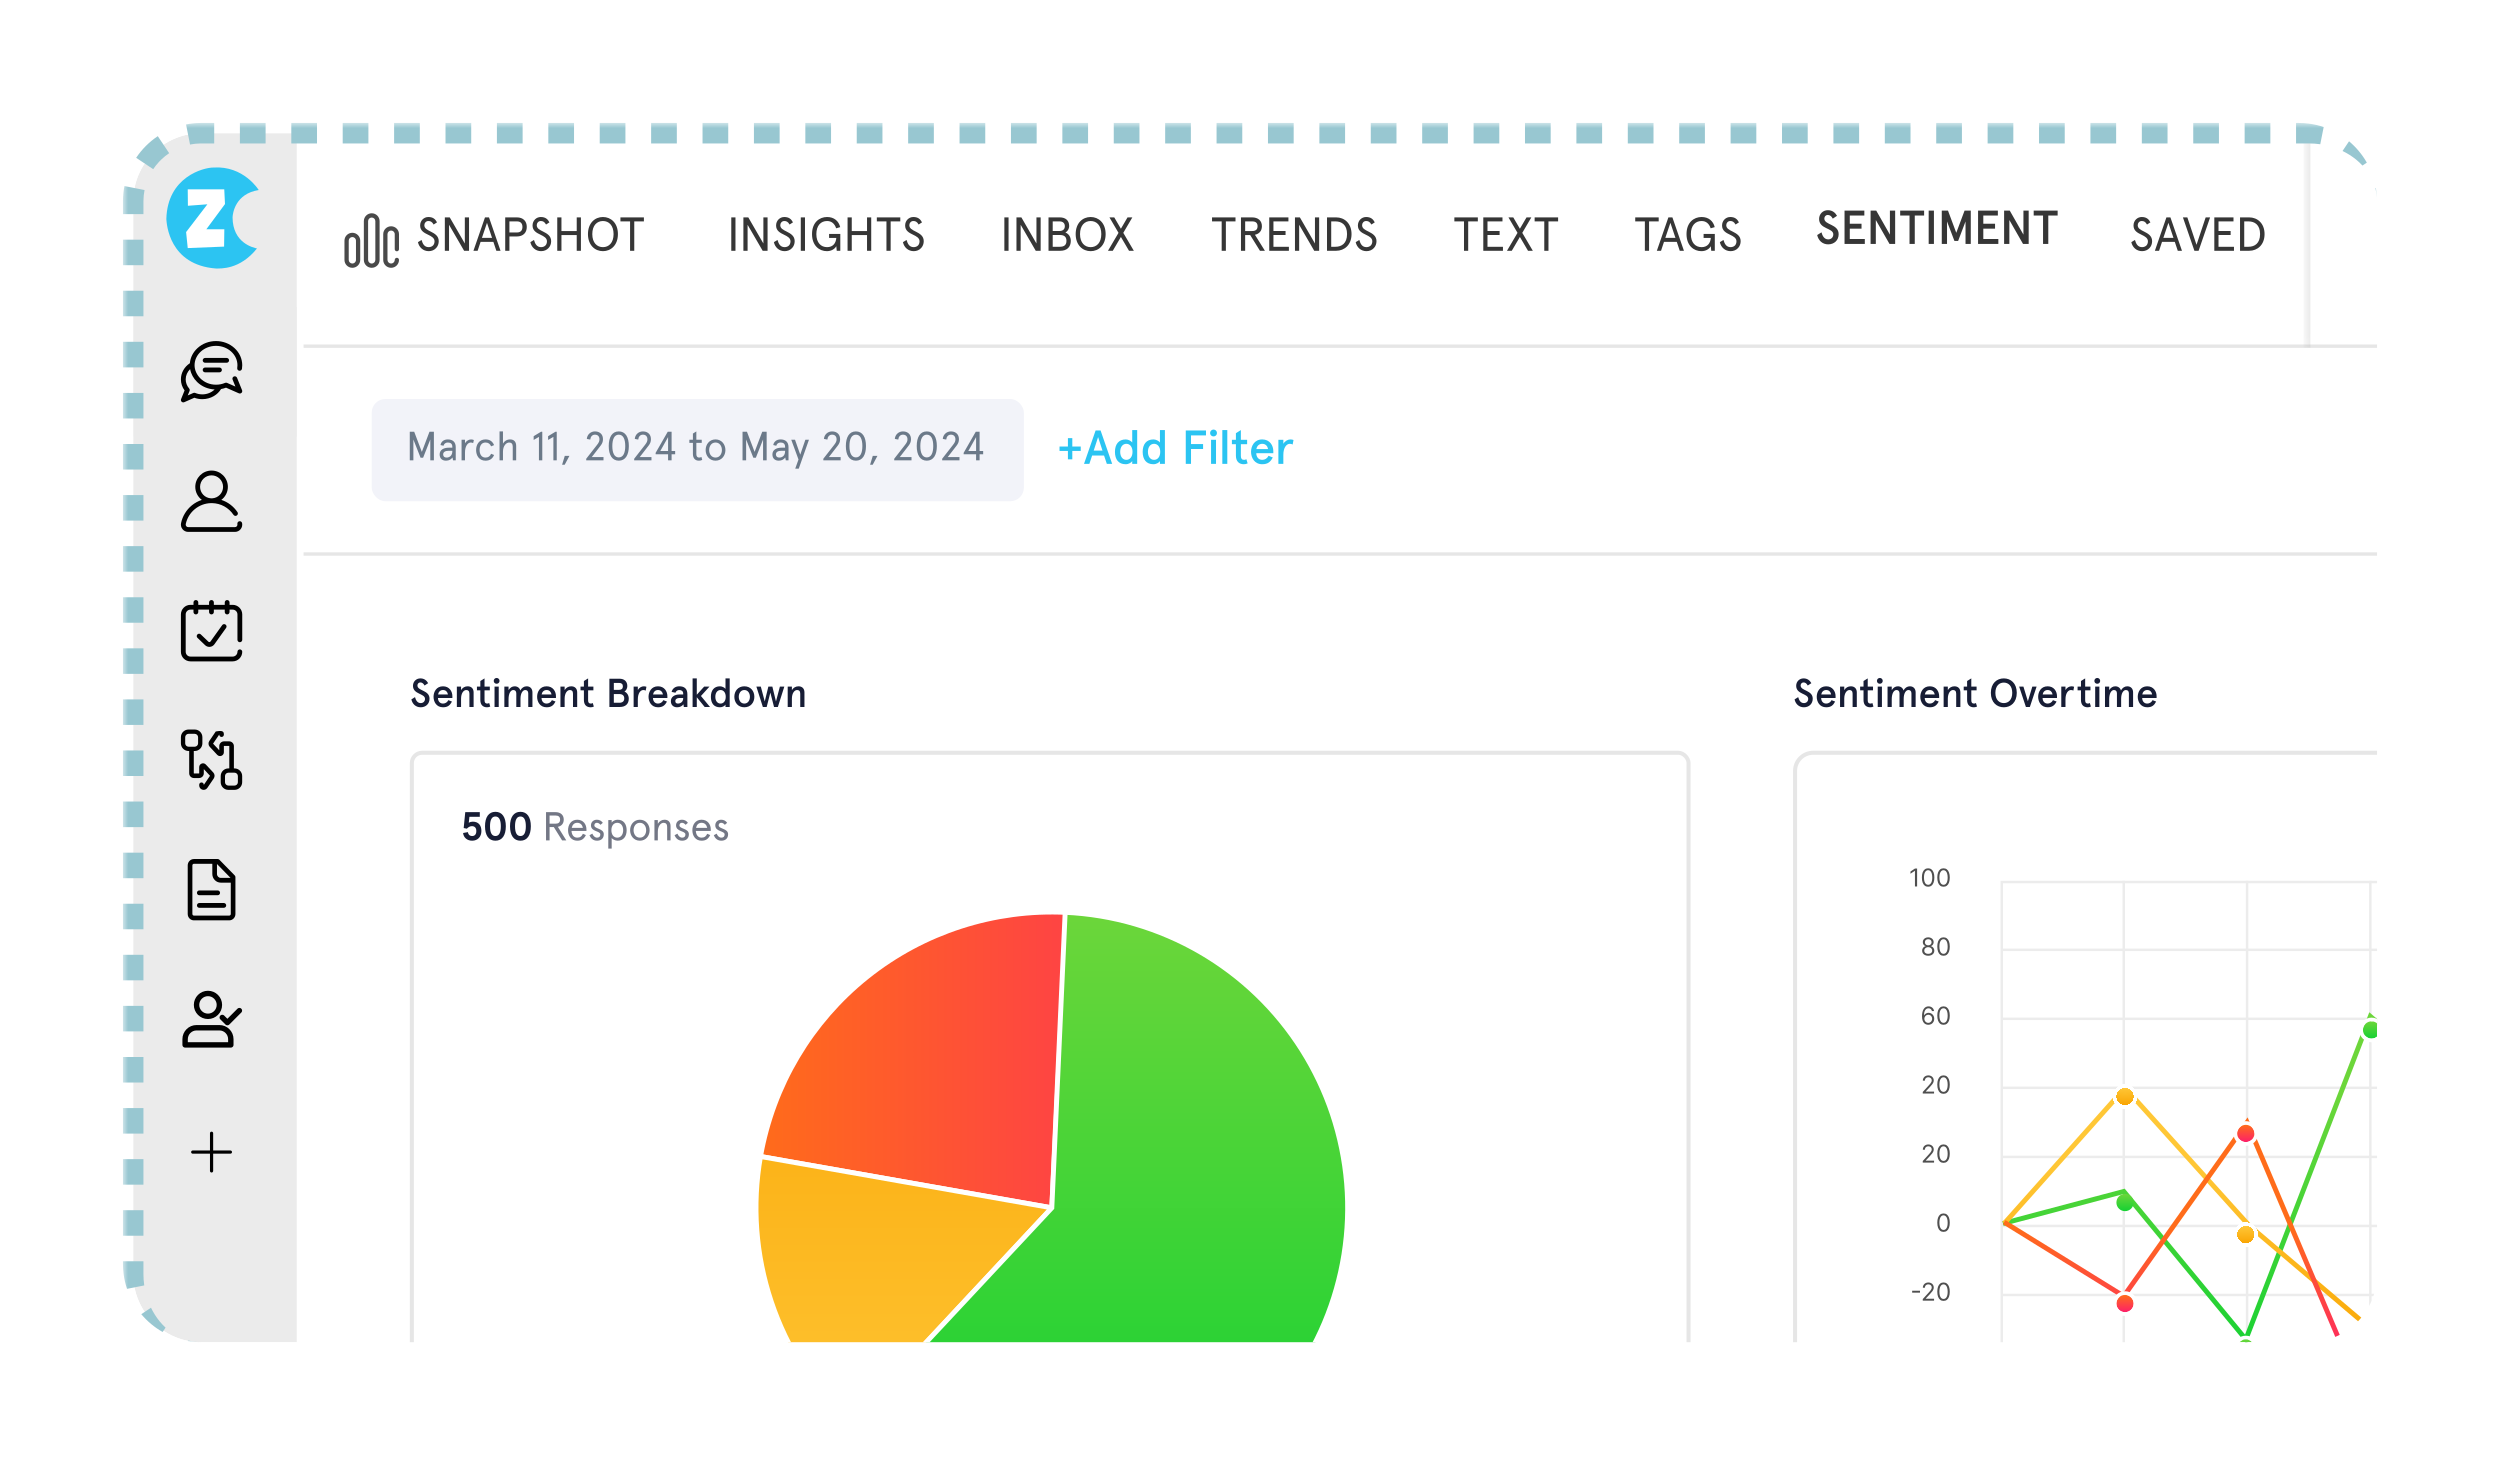 <svg width="244" height="143" viewBox="0 0 244 143" fill="none" xmlns="http://www.w3.org/2000/svg">
<g filter="url(#filter0_d_358_53)">
<g clip-path="url(#clip0_358_53)">
<mask id="path-1-outside-1_358_53" maskUnits="userSpaceOnUse" x="3" y="10" width="220" height="119" fill="black">
<rect fill="white" x="3" y="10" width="220" height="119"/>
<path d="M4 17.652C4 13.978 6.978 11 10.652 11H216.348C220.022 11 223 13.978 223 17.652V122.348C223 126.022 220.022 129 216.348 129H10.652C6.978 129 4 126.022 4 122.348V17.652Z"/>
</mask>
<path d="M4 17.652C4 13.978 6.978 11 10.652 11H216.348C220.022 11 223 13.978 223 17.652V122.348C223 126.022 220.022 129 216.348 129H10.652C6.978 129 4 126.022 4 122.348V17.652Z" fill="white"/>
<g clip-path="url(#clip1_358_53)">
<rect x="31" y="71.272" width="125" height="105.699" rx="1.203" fill="white"/>
<rect x="31.197" y="71.469" width="124.606" height="105.305" rx="1.006" stroke="black" stroke-opacity="0.1" stroke-width="0.394"/>
<path d="M65.222 110.873C66.443 103.949 70.148 97.708 75.643 93.322C81.138 88.935 88.045 86.704 95.068 87.048L93.657 115.887L65.222 110.873Z" fill="url(#paint0_linear_358_53)" stroke="white" stroke-width="0.481"/>
<path d="M73.966 137.003C70.447 133.721 67.803 129.612 66.276 125.049C64.749 120.485 64.387 115.613 65.222 110.874L93.658 115.886L73.966 137.003Z" fill="url(#paint1_linear_358_53)" fill-opacity="0.988" stroke="white" stroke-width="0.481"/>
<path d="M94.96 87.042C99.608 87.252 104.135 88.581 108.158 90.917C112.181 93.254 115.579 96.527 118.065 100.459C120.55 104.392 122.049 108.866 122.433 113.502C122.817 118.138 122.075 122.798 120.271 127.086C118.466 131.374 115.653 135.162 112.069 138.128C108.486 141.095 104.239 143.151 99.69 144.123C95.14 145.095 90.424 144.953 85.941 143.71C81.458 142.467 77.342 140.159 73.943 136.983L93.657 115.886L94.96 87.042Z" fill="url(#paint2_linear_358_53)" stroke="white" stroke-width="0.481"/>
<path d="M36.197 79.301L36.665 79.215C36.724 79.518 36.898 79.597 37.079 79.597C37.347 79.597 37.489 79.419 37.489 79.108C37.489 78.801 37.335 78.632 37.055 78.632C36.87 78.632 36.697 78.734 36.567 78.88L36.256 78.817L36.409 77.265H37.828V77.722H36.815L36.752 78.297C36.858 78.234 36.992 78.194 37.142 78.194C37.717 78.194 37.985 78.569 37.985 79.108C37.985 79.663 37.63 80.053 37.079 80.053C36.61 80.053 36.244 79.758 36.197 79.301ZM39.353 77.233C40.011 77.233 40.369 77.761 40.369 78.643C40.369 79.526 40.011 80.053 39.353 80.053C38.695 80.053 38.337 79.526 38.337 78.643C38.337 77.761 38.695 77.233 39.353 77.233ZM39.353 77.69C38.99 77.69 38.825 78.029 38.825 78.643C38.825 79.258 38.99 79.597 39.353 79.597C39.715 79.597 39.881 79.258 39.881 78.643C39.881 78.029 39.715 77.69 39.353 77.69ZM41.794 77.233C42.452 77.233 42.81 77.761 42.81 78.643C42.81 79.526 42.452 80.053 41.794 80.053C41.136 80.053 40.777 79.526 40.777 78.643C40.777 77.761 41.136 77.233 41.794 77.233ZM41.794 77.69C41.431 77.69 41.266 78.029 41.266 78.643C41.266 79.258 41.431 79.597 41.794 79.597C42.156 79.597 42.322 79.258 42.322 78.643C42.322 78.029 42.156 77.69 41.794 77.69Z" fill="#171D35"/>
<path d="M45.861 80.022L45.053 78.722H44.639V80.022H44.293V77.265H45.211C45.699 77.265 46.022 77.528 46.022 77.993C46.022 78.375 45.806 78.624 45.447 78.698L46.27 80.022H45.861ZM45.219 77.596H44.639V78.391H45.219C45.506 78.391 45.664 78.269 45.664 77.993C45.664 77.718 45.506 77.596 45.219 77.596ZM48.237 78.947V79.1H46.78C46.8 79.467 46.981 79.754 47.339 79.754C47.631 79.754 47.781 79.62 47.891 79.376L48.182 79.502C47.997 79.888 47.749 80.053 47.339 80.053C46.737 80.053 46.441 79.561 46.441 79.029C46.441 78.498 46.737 78.005 47.339 78.005C47.926 78.005 48.237 78.454 48.237 78.947ZM47.339 78.305C47.032 78.305 46.859 78.513 46.8 78.801H47.891C47.832 78.517 47.658 78.305 47.339 78.305ZM49.261 78.005C49.505 78.005 49.698 78.112 49.836 78.308L49.611 78.501C49.481 78.36 49.386 78.305 49.249 78.305C49.115 78.305 49.008 78.395 49.008 78.557C49.008 78.915 49.93 78.84 49.93 79.423C49.93 79.821 49.674 80.053 49.272 80.053C48.867 80.053 48.634 79.786 48.532 79.518L48.811 79.364C48.898 79.577 49.052 79.754 49.272 79.754C49.473 79.754 49.591 79.652 49.591 79.443C49.591 79.073 48.678 79.199 48.678 78.553C48.678 78.245 48.902 78.005 49.261 78.005ZM52.161 79.029C52.161 79.624 51.861 80.053 51.279 80.053C51.026 80.053 50.766 79.9 50.7 79.786V80.826H50.369V78.037H50.7V78.281C50.794 78.135 51.038 78.005 51.279 78.005C51.861 78.005 52.161 78.434 52.161 79.029ZM51.822 79.029C51.822 78.604 51.598 78.305 51.247 78.305C50.885 78.305 50.672 78.604 50.672 79.029C50.672 79.455 50.885 79.754 51.247 79.754C51.598 79.754 51.822 79.455 51.822 79.029ZM52.498 79.029C52.498 78.49 52.857 78.005 53.451 78.005C54.046 78.005 54.405 78.49 54.405 79.029C54.405 79.569 54.046 80.053 53.451 80.053C52.857 80.053 52.498 79.569 52.498 79.029ZM52.837 79.029C52.837 79.396 53.046 79.754 53.451 79.754C53.857 79.754 54.066 79.396 54.066 79.029C54.066 78.663 53.857 78.305 53.451 78.305C53.046 78.305 52.837 78.663 52.837 79.029ZM56.445 78.624V80.022H56.114V78.71C56.114 78.439 55.992 78.305 55.771 78.305C55.476 78.305 55.204 78.639 55.204 79.191V80.022H54.873V78.037H55.204V78.403C55.35 78.147 55.586 78.005 55.862 78.005C56.224 78.005 56.445 78.23 56.445 78.624ZM57.566 78.005C57.81 78.005 58.003 78.112 58.141 78.308L57.916 78.501C57.786 78.36 57.692 78.305 57.554 78.305C57.42 78.305 57.314 78.395 57.314 78.557C57.314 78.915 58.236 78.84 58.236 79.423C58.236 79.821 57.98 80.053 57.578 80.053C57.172 80.053 56.94 79.786 56.837 79.518L57.117 79.364C57.203 79.577 57.357 79.754 57.578 79.754C57.779 79.754 57.897 79.652 57.897 79.443C57.897 79.073 56.983 79.199 56.983 78.553C56.983 78.245 57.208 78.005 57.566 78.005ZM60.371 78.947V79.1H58.913C58.933 79.467 59.114 79.754 59.472 79.754C59.764 79.754 59.914 79.62 60.024 79.376L60.315 79.502C60.13 79.888 59.882 80.053 59.472 80.053C58.87 80.053 58.574 79.561 58.574 79.029C58.574 78.498 58.87 78.005 59.472 78.005C60.059 78.005 60.371 78.454 60.371 78.947ZM59.472 78.305C59.165 78.305 58.992 78.513 58.933 78.801H60.024C59.965 78.517 59.791 78.305 59.472 78.305ZM61.394 78.005C61.638 78.005 61.831 78.112 61.969 78.308L61.744 78.501C61.614 78.36 61.52 78.305 61.382 78.305C61.248 78.305 61.142 78.395 61.142 78.557C61.142 78.915 62.063 78.84 62.063 79.423C62.063 79.821 61.807 80.053 61.405 80.053C61 80.053 60.767 79.786 60.665 79.518L60.945 79.364C61.031 79.577 61.185 79.754 61.405 79.754C61.606 79.754 61.724 79.652 61.724 79.443C61.724 79.073 60.811 79.199 60.811 78.553C60.811 78.245 61.035 78.005 61.394 78.005Z" fill="#171D35" fill-opacity="0.6"/>
<path d="M32.788 64.676L32.438 64.908C32.328 64.7 32.19 64.605 32.028 64.605C31.851 64.605 31.741 64.743 31.741 64.904C31.741 65.448 32.922 65.342 32.922 66.192C32.922 66.697 32.556 67.031 32.06 67.031C31.575 67.031 31.248 66.705 31.15 66.263L31.504 66.039C31.583 66.346 31.744 66.622 32.06 66.622C32.308 66.622 32.481 66.453 32.481 66.208C32.481 65.669 31.307 65.787 31.307 64.936C31.307 64.518 31.626 64.211 32.028 64.211C32.406 64.211 32.643 64.416 32.788 64.676ZM34.238 65.346C33.967 65.346 33.797 65.531 33.754 65.779H34.719C34.683 65.558 34.534 65.346 34.238 65.346ZM35.152 65.944V66.122H33.746C33.746 66.413 33.915 66.669 34.238 66.669C34.451 66.669 34.656 66.551 34.758 66.334L35.109 66.472C34.916 66.846 34.691 67.031 34.238 67.031C33.584 67.031 33.313 66.48 33.313 66.007C33.313 65.535 33.584 64.983 34.238 64.983C34.872 64.983 35.152 65.499 35.152 65.944ZM35.589 65.015H35.999V65.353C36.141 65.117 36.377 64.983 36.641 64.983C36.988 64.983 37.224 65.192 37.224 65.578V67H36.815V65.708C36.815 65.44 36.692 65.346 36.507 65.346C36.251 65.346 35.999 65.649 35.999 66.196V67H35.589V65.015ZM37.549 65.377V65.015H37.88V64.467L38.29 64.211V65.015H38.806V65.377H38.29V66.346C38.29 66.571 38.372 66.669 38.554 66.669C38.624 66.669 38.672 66.657 38.743 66.614L38.849 66.961C38.743 67.012 38.64 67.031 38.53 67.031C38.156 67.031 37.88 66.811 37.88 66.323V65.377H37.549ZM39.188 64.455C39.188 64.298 39.31 64.168 39.471 64.168C39.633 64.168 39.755 64.298 39.755 64.455C39.755 64.613 39.633 64.735 39.471 64.735C39.31 64.735 39.188 64.613 39.188 64.455ZM39.267 65.015H39.676V67H39.267V65.015ZM40.225 65.015H40.634V65.353C40.796 65.105 40.993 64.983 41.233 64.983C41.501 64.983 41.722 65.145 41.781 65.393C41.919 65.133 42.143 64.983 42.399 64.983C42.761 64.983 42.966 65.231 42.966 65.578V67H42.557V65.669C42.557 65.452 42.438 65.346 42.265 65.346C42.021 65.346 41.8 65.657 41.8 66.204V67H41.391V65.669C41.391 65.452 41.273 65.346 41.099 65.346C40.851 65.346 40.634 65.657 40.634 66.248V67H40.225V65.015ZM44.347 65.346C44.076 65.346 43.906 65.531 43.863 65.779H44.828C44.793 65.558 44.643 65.346 44.347 65.346ZM45.261 65.944V66.122H43.855C43.855 66.413 44.025 66.669 44.347 66.669C44.56 66.669 44.765 66.551 44.867 66.334L45.218 66.472C45.025 66.846 44.8 67.031 44.347 67.031C43.694 67.031 43.422 66.48 43.422 66.007C43.422 65.535 43.694 64.983 44.347 64.983C44.982 64.983 45.261 65.499 45.261 65.944ZM45.699 65.015H46.108V65.353C46.25 65.117 46.486 64.983 46.75 64.983C47.097 64.983 47.333 65.192 47.333 65.578V67H46.924V65.708C46.924 65.44 46.802 65.346 46.617 65.346C46.361 65.346 46.108 65.649 46.108 66.196V67H45.699V65.015ZM47.658 65.377V65.015H47.989V64.467L48.399 64.211V65.015H48.915V65.377H48.399V66.346C48.399 66.571 48.482 66.669 48.663 66.669C48.734 66.669 48.781 66.657 48.852 66.614L48.958 66.961C48.852 67.012 48.749 67.031 48.639 67.031C48.265 67.031 47.989 66.811 47.989 66.323V65.377H47.658ZM50.477 64.243H51.454C51.911 64.243 52.226 64.487 52.226 64.963C52.226 65.176 52.108 65.409 51.946 65.495C52.206 65.606 52.368 65.87 52.368 66.189C52.368 66.705 52.045 67 51.501 67H50.477V64.243ZM51.415 64.652H50.91V65.33H51.415C51.659 65.33 51.793 65.216 51.793 64.991C51.793 64.766 51.659 64.652 51.415 64.652ZM51.442 65.74H50.91V66.59H51.442C51.761 66.59 51.927 66.441 51.927 66.165C51.927 65.889 51.761 65.74 51.442 65.74ZM53.252 67H52.842V65.015H53.252V65.346C53.39 65.109 53.626 64.983 53.839 64.983C53.945 64.983 54.032 65.007 54.091 65.031L54.02 65.405C53.957 65.365 53.87 65.346 53.788 65.346C53.524 65.346 53.252 65.637 53.252 66.263V67ZM55.222 65.346C54.95 65.346 54.781 65.531 54.738 65.779H55.703C55.667 65.558 55.518 65.346 55.222 65.346ZM56.136 65.944V66.122H54.73C54.73 66.413 54.899 66.669 55.222 66.669C55.435 66.669 55.64 66.551 55.742 66.334L56.093 66.472C55.9 66.846 55.675 67.031 55.222 67.031C54.568 67.031 54.297 66.48 54.297 66.007C54.297 65.535 54.568 64.983 55.222 64.983C55.856 64.983 56.136 65.499 56.136 65.944ZM56.477 66.429C56.477 66.019 56.828 65.779 57.336 65.779H57.679V65.692C57.679 65.444 57.501 65.346 57.293 65.346C57.131 65.346 56.989 65.432 56.922 65.609L56.548 65.531C56.631 65.196 56.914 64.983 57.297 64.983C57.758 64.983 58.088 65.184 58.088 65.767V67H57.742L57.702 66.74C57.572 66.921 57.367 67.031 57.088 67.031C56.757 67.031 56.477 66.842 56.477 66.429ZM56.911 66.429C56.911 66.563 56.985 66.669 57.159 66.669C57.411 66.669 57.679 66.508 57.679 66.165V66.122H57.32C57.068 66.122 56.911 66.24 56.911 66.429ZM58.597 64.211H59.007V65.806L59.723 65.015H60.243L59.412 65.929L60.295 67H59.775L59.007 66.051V67H58.597V64.211ZM60.382 66.007C60.382 65.393 60.681 64.983 61.276 64.983C61.473 64.983 61.718 65.105 61.808 65.235V64.211H62.218V67H61.808V66.772C61.741 66.886 61.528 67.031 61.269 67.031C60.681 67.031 60.382 66.641 60.382 66.007ZM60.816 66.007C60.816 66.417 61.028 66.669 61.324 66.669C61.619 66.669 61.832 66.417 61.832 66.007C61.832 65.598 61.619 65.346 61.324 65.346C61.028 65.346 60.816 65.598 60.816 66.007ZM62.671 66.007C62.671 65.448 63.033 64.983 63.648 64.983C64.262 64.983 64.625 65.448 64.625 66.007C64.625 66.567 64.262 67.031 63.648 67.031C63.033 67.031 62.671 66.567 62.671 66.007ZM63.104 66.007C63.104 66.342 63.289 66.669 63.648 66.669C64.006 66.669 64.192 66.342 64.192 66.007C64.192 65.672 64.006 65.346 63.648 65.346C63.289 65.346 63.104 65.672 63.104 66.007ZM67.116 65.015H67.549L66.919 67H66.545L66.186 65.598L65.828 67H65.454L64.823 65.015H65.257L65.639 66.464L65.99 65.015H66.383L66.734 66.464L67.116 65.015ZM67.879 65.015H68.289V65.353C68.43 65.117 68.667 64.983 68.931 64.983C69.277 64.983 69.514 65.192 69.514 65.578V67H69.104V65.708C69.104 65.44 68.982 65.346 68.797 65.346C68.541 65.346 68.289 65.649 68.289 66.196V67H67.879V65.015Z" fill="#171D35"/>
<rect x="166" y="71.272" width="125" height="105.699" rx="1.97" fill="white"/>
<rect x="166.197" y="71.469" width="124.606" height="105.305" rx="1.773" stroke="black" stroke-opacity="0.1" stroke-width="0.394"/>
<rect x="186.372" y="84.084" width="96.007" height="67.132" fill="white" stroke="#ECECEC" stroke-width="0.241"/>
<path d="M186.492 124.387H282.499" stroke="#ECECEC" stroke-width="0.241"/>
<path d="M186.492 117.651H282.499" stroke="#ECECEC" stroke-width="0.241"/>
<path d="M186.492 110.914H282.499" stroke="#ECECEC" stroke-width="0.241"/>
<path d="M186.492 104.174H282.499" stroke="#ECECEC" stroke-width="0.241"/>
<path d="M186.492 97.438H282.499" stroke="#ECECEC" stroke-width="0.241"/>
<path d="M186.492 90.701H282.499" stroke="#ECECEC" stroke-width="0.241"/>
<path d="M198.281 83.964L198.281 151.337" stroke="#ECECEC" stroke-width="0.241"/>
<path d="M210.314 83.964L210.314 151.337" stroke="#ECECEC" stroke-width="0.241"/>
<path d="M222.345 83.964L222.345 151.337" stroke="#ECECEC" stroke-width="0.241"/>
<path d="M180.689 118.231C180.56 118.231 180.45 118.196 180.36 118.126C180.269 118.055 180.2 117.953 180.152 117.819C180.104 117.685 180.08 117.523 180.08 117.332C180.08 117.143 180.104 116.982 180.152 116.848C180.2 116.713 180.27 116.611 180.361 116.54C180.452 116.469 180.561 116.433 180.689 116.433C180.816 116.433 180.925 116.469 181.016 116.54C181.107 116.611 181.177 116.713 181.224 116.848C181.273 116.982 181.297 117.143 181.297 117.332C181.297 117.523 181.273 117.685 181.225 117.819C181.177 117.953 181.108 118.055 181.018 118.126C180.927 118.196 180.817 118.231 180.689 118.231ZM180.689 118.043C180.816 118.043 180.915 117.982 180.986 117.859C181.057 117.736 181.092 117.56 181.092 117.332C181.092 117.181 181.076 117.052 181.043 116.945C181.011 116.839 180.965 116.758 180.905 116.702C180.845 116.646 180.773 116.618 180.689 116.618C180.562 116.618 180.463 116.68 180.392 116.805C180.321 116.929 180.285 117.105 180.285 117.332C180.285 117.484 180.301 117.613 180.333 117.719C180.365 117.824 180.411 117.905 180.471 117.96C180.531 118.016 180.604 118.043 180.689 118.043Z" fill="#4F4F4F"/>
<path d="M178.661 111.47V111.316L179.238 110.684C179.306 110.61 179.362 110.546 179.406 110.491C179.45 110.436 179.482 110.384 179.503 110.335C179.525 110.286 179.536 110.235 179.536 110.182C179.536 110.12 179.521 110.067 179.491 110.022C179.462 109.977 179.422 109.942 179.372 109.918C179.321 109.893 179.264 109.881 179.201 109.881C179.133 109.881 179.075 109.895 179.025 109.923C178.975 109.95 178.937 109.989 178.909 110.038C178.883 110.088 178.869 110.146 178.869 110.212H178.667C178.667 110.11 178.691 110.02 178.738 109.942C178.786 109.865 178.85 109.805 178.931 109.761C179.014 109.718 179.106 109.696 179.207 109.696C179.31 109.696 179.401 109.718 179.48 109.761C179.559 109.805 179.621 109.863 179.666 109.936C179.711 110.01 179.734 110.092 179.734 110.182C179.734 110.246 179.722 110.309 179.699 110.371C179.676 110.431 179.636 110.5 179.579 110.575C179.523 110.649 179.444 110.74 179.344 110.848L178.951 111.269V111.282H179.765V111.47H178.661ZM180.688 111.494C180.56 111.494 180.45 111.459 180.359 111.389C180.269 111.318 180.2 111.216 180.152 111.082C180.104 110.948 180.08 110.786 180.08 110.595C180.08 110.406 180.104 110.245 180.152 110.111C180.2 109.976 180.27 109.874 180.36 109.803C180.451 109.732 180.561 109.696 180.688 109.696C180.816 109.696 180.925 109.732 181.016 109.803C181.107 109.874 181.176 109.976 181.224 110.111C181.272 110.245 181.297 110.406 181.297 110.595C181.297 110.786 181.273 110.948 181.225 111.082C181.177 111.216 181.108 111.318 181.017 111.389C180.927 111.459 180.817 111.494 180.688 111.494ZM180.688 111.306C180.816 111.306 180.915 111.245 180.986 111.122C181.056 110.999 181.092 110.823 181.092 110.595C181.092 110.444 181.075 110.315 181.043 110.208C181.011 110.102 180.965 110.02 180.904 109.965C180.845 109.909 180.773 109.881 180.688 109.881C180.562 109.881 180.463 109.943 180.392 110.068C180.321 110.192 180.285 110.368 180.285 110.595C180.285 110.747 180.301 110.876 180.333 110.981C180.365 111.087 180.411 111.168 180.47 111.223C180.531 111.279 180.603 111.306 180.688 111.306Z" fill="#4F4F4F"/>
<path d="M178.661 104.731V104.577L179.238 103.945C179.306 103.871 179.362 103.806 179.406 103.752C179.45 103.696 179.482 103.645 179.503 103.596C179.525 103.547 179.536 103.496 179.536 103.442C179.536 103.381 179.521 103.328 179.491 103.283C179.462 103.238 179.422 103.203 179.372 103.178C179.321 103.154 179.264 103.142 179.201 103.142C179.133 103.142 179.075 103.156 179.025 103.184C178.975 103.211 178.937 103.249 178.909 103.299C178.883 103.348 178.869 103.407 178.869 103.473H178.667C178.667 103.371 178.691 103.281 178.738 103.203C178.786 103.126 178.85 103.065 178.931 103.022C179.014 102.979 179.106 102.957 179.207 102.957C179.31 102.957 179.401 102.979 179.48 103.022C179.559 103.065 179.621 103.124 179.666 103.197C179.711 103.271 179.734 103.352 179.734 103.442C179.734 103.507 179.722 103.57 179.699 103.631C179.676 103.692 179.636 103.76 179.579 103.835C179.523 103.91 179.444 104.001 179.344 104.109L178.951 104.529V104.543H179.765V104.731H178.661ZM180.688 104.755C180.56 104.755 180.45 104.72 180.359 104.65C180.269 104.579 180.2 104.477 180.152 104.343C180.104 104.209 180.08 104.046 180.08 103.856C180.08 103.667 180.104 103.505 180.152 103.371C180.2 103.237 180.27 103.135 180.36 103.064C180.451 102.993 180.561 102.957 180.688 102.957C180.816 102.957 180.925 102.993 181.016 103.064C181.107 103.135 181.176 103.237 181.224 103.371C181.272 103.505 181.297 103.667 181.297 103.856C181.297 104.046 181.273 104.209 181.225 104.343C181.177 104.477 181.108 104.579 181.017 104.65C180.927 104.72 180.817 104.755 180.688 104.755ZM180.688 104.567C180.816 104.567 180.915 104.505 180.986 104.382C181.056 104.259 181.092 104.084 181.092 103.856C181.092 103.704 181.075 103.575 181.043 103.469C181.011 103.362 180.965 103.281 180.904 103.225C180.845 103.17 180.773 103.142 180.688 103.142C180.562 103.142 180.463 103.204 180.392 103.329C180.321 103.453 180.285 103.629 180.285 103.856C180.285 104.008 180.301 104.136 180.333 104.242C180.365 104.348 180.411 104.429 180.47 104.484C180.531 104.539 180.603 104.567 180.688 104.567Z" fill="#4F4F4F"/>
<path d="M179.197 98.019C179.125 98.018 179.053 98.004 178.982 97.978C178.91 97.952 178.844 97.907 178.785 97.845C178.726 97.783 178.678 97.698 178.642 97.592C178.607 97.484 178.589 97.35 178.589 97.188C178.589 97.033 178.603 96.896 178.632 96.776C178.661 96.656 178.703 96.555 178.759 96.473C178.814 96.391 178.881 96.328 178.959 96.285C179.037 96.242 179.126 96.221 179.224 96.221C179.322 96.221 179.41 96.241 179.486 96.28C179.563 96.319 179.625 96.373 179.674 96.442C179.722 96.512 179.754 96.592 179.768 96.682H179.559C179.54 96.604 179.502 96.539 179.447 96.487C179.391 96.435 179.317 96.409 179.224 96.409C179.089 96.409 178.982 96.468 178.904 96.586C178.826 96.704 178.787 96.869 178.787 97.082H178.801C178.832 97.034 178.87 96.993 178.914 96.958C178.959 96.924 179.008 96.897 179.061 96.878C179.115 96.859 179.171 96.85 179.231 96.85C179.331 96.85 179.423 96.875 179.506 96.925C179.59 96.975 179.656 97.043 179.706 97.131C179.756 97.218 179.781 97.318 179.781 97.431C179.781 97.539 179.757 97.638 179.709 97.728C179.66 97.818 179.592 97.889 179.505 97.942C179.417 97.994 179.315 98.02 179.197 98.019ZM179.197 97.831C179.269 97.831 179.333 97.813 179.39 97.777C179.448 97.741 179.493 97.693 179.526 97.633C179.56 97.572 179.576 97.505 179.576 97.431C179.576 97.359 179.56 97.293 179.528 97.234C179.496 97.174 179.452 97.126 179.395 97.091C179.339 97.055 179.276 97.038 179.204 97.038C179.15 97.038 179.099 97.049 179.053 97.07C179.006 97.091 178.965 97.121 178.93 97.157C178.895 97.195 178.867 97.237 178.848 97.285C178.828 97.332 178.818 97.382 178.818 97.434C178.818 97.504 178.834 97.569 178.866 97.629C178.899 97.689 178.944 97.738 179.001 97.775C179.059 97.812 179.124 97.831 179.197 97.831ZM180.688 98.019C180.56 98.019 180.45 97.984 180.359 97.914C180.269 97.843 180.2 97.741 180.152 97.607C180.104 97.472 180.08 97.31 180.08 97.12C180.08 96.931 180.104 96.769 180.152 96.635C180.2 96.501 180.27 96.398 180.36 96.328C180.451 96.257 180.561 96.221 180.688 96.221C180.816 96.221 180.925 96.257 181.016 96.328C181.107 96.398 181.176 96.501 181.224 96.635C181.272 96.769 181.297 96.931 181.297 97.12C181.297 97.31 181.273 97.472 181.225 97.607C181.177 97.741 181.108 97.843 181.017 97.914C180.927 97.984 180.817 98.019 180.688 98.019ZM180.688 97.831C180.816 97.831 180.915 97.769 180.986 97.646C181.056 97.523 181.092 97.348 181.092 97.12C181.092 96.968 181.075 96.839 181.043 96.733C181.011 96.626 180.965 96.545 180.904 96.489C180.845 96.433 180.773 96.406 180.688 96.406C180.562 96.406 180.463 96.468 180.392 96.593C180.321 96.717 180.285 96.893 180.285 97.12C180.285 97.271 180.301 97.4 180.333 97.506C180.365 97.612 180.411 97.693 180.47 97.748C180.531 97.803 180.603 97.831 180.688 97.831Z" fill="#4F4F4F"/>
<path d="M179.195 91.282C179.078 91.282 178.974 91.261 178.884 91.219C178.795 91.177 178.725 91.119 178.675 91.046C178.625 90.972 178.6 90.888 178.601 90.793C178.6 90.719 178.615 90.651 178.644 90.588C178.674 90.525 178.714 90.472 178.766 90.43C178.817 90.387 178.875 90.36 178.939 90.349V90.338C178.855 90.317 178.789 90.27 178.739 90.197C178.689 90.124 178.665 90.042 178.666 89.949C178.665 89.86 178.687 89.78 178.733 89.71C178.779 89.64 178.841 89.585 178.921 89.545C179.001 89.504 179.093 89.484 179.195 89.484C179.297 89.484 179.387 89.504 179.467 89.545C179.547 89.585 179.609 89.64 179.655 89.71C179.701 89.78 179.725 89.86 179.725 89.949C179.725 90.042 179.699 90.124 179.649 90.197C179.599 90.27 179.534 90.317 179.452 90.338V90.349C179.515 90.36 179.572 90.387 179.623 90.43C179.673 90.472 179.714 90.525 179.744 90.588C179.774 90.651 179.789 90.719 179.79 90.793C179.789 90.888 179.764 90.972 179.713 91.046C179.663 91.119 179.593 91.177 179.504 91.219C179.415 91.261 179.312 91.282 179.195 91.282ZM179.195 91.094C179.274 91.094 179.343 91.081 179.4 91.055C179.458 91.03 179.502 90.993 179.534 90.947C179.565 90.9 179.581 90.845 179.582 90.783C179.581 90.717 179.564 90.658 179.53 90.608C179.497 90.557 179.451 90.517 179.393 90.488C179.335 90.459 179.269 90.444 179.195 90.444C179.121 90.444 179.054 90.459 178.995 90.488C178.937 90.517 178.891 90.557 178.858 90.608C178.825 90.658 178.809 90.717 178.809 90.783C178.809 90.845 178.824 90.9 178.854 90.947C178.886 90.993 178.93 91.03 178.989 91.055C179.047 91.081 179.116 91.094 179.195 91.094ZM179.195 90.263C179.258 90.263 179.314 90.251 179.362 90.226C179.411 90.201 179.449 90.165 179.477 90.121C179.505 90.076 179.519 90.023 179.52 89.962C179.519 89.903 179.505 89.852 179.478 89.808C179.451 89.763 179.413 89.729 179.364 89.705C179.316 89.681 179.26 89.668 179.195 89.668C179.13 89.668 179.073 89.681 179.024 89.705C178.975 89.729 178.937 89.763 178.91 89.808C178.883 89.852 178.87 89.903 178.871 89.962C178.87 90.023 178.883 90.076 178.911 90.121C178.939 90.165 178.977 90.201 179.026 90.226C179.075 90.251 179.132 90.263 179.195 90.263ZM180.688 91.282C180.56 91.282 180.45 91.247 180.359 91.177C180.269 91.106 180.2 91.004 180.152 90.87C180.104 90.735 180.08 90.573 180.08 90.383C180.08 90.194 180.104 90.032 180.152 89.898C180.2 89.764 180.27 89.661 180.36 89.591C180.451 89.519 180.561 89.484 180.688 89.484C180.816 89.484 180.925 89.519 181.016 89.591C181.107 89.661 181.176 89.764 181.224 89.898C181.272 90.032 181.297 90.194 181.297 90.383C181.297 90.573 181.273 90.735 181.225 90.87C181.177 91.004 181.108 91.106 181.017 91.177C180.927 91.247 180.817 91.282 180.688 91.282ZM180.688 91.094C180.816 91.094 180.915 91.032 180.986 90.909C181.056 90.786 181.092 90.611 181.092 90.383C181.092 90.231 181.075 90.102 181.043 89.996C181.011 89.889 180.965 89.808 180.904 89.752C180.845 89.696 180.773 89.668 180.688 89.668C180.562 89.668 180.463 89.731 180.392 89.856C180.321 89.98 180.285 90.156 180.285 90.383C180.285 90.534 180.301 90.663 180.333 90.769C180.365 90.875 180.411 90.956 180.47 91.011C180.531 91.066 180.603 91.094 180.688 91.094Z" fill="#4F4F4F"/>
<path d="M178.11 82.771V84.521H177.899V82.993H177.888L177.461 83.277V83.061L177.899 82.771H178.11ZM179.185 84.545C179.056 84.545 178.946 84.51 178.856 84.44C178.765 84.369 178.696 84.267 178.648 84.133C178.6 83.998 178.576 83.836 178.576 83.646C178.576 83.457 178.6 83.295 178.648 83.161C178.696 83.027 178.766 82.924 178.856 82.854C178.948 82.782 179.057 82.747 179.185 82.747C179.312 82.747 179.421 82.782 179.512 82.854C179.603 82.924 179.672 83.027 179.72 83.161C179.769 83.295 179.793 83.457 179.793 83.646C179.793 83.836 179.769 83.998 179.721 84.133C179.673 84.267 179.604 84.369 179.513 84.44C179.423 84.51 179.313 84.545 179.185 84.545ZM179.185 84.357C179.312 84.357 179.411 84.295 179.482 84.172C179.553 84.049 179.588 83.874 179.588 83.646C179.588 83.494 179.572 83.365 179.539 83.259C179.507 83.152 179.461 83.071 179.401 83.015C179.341 82.959 179.269 82.931 179.185 82.931C179.058 82.931 178.959 82.994 178.888 83.119C178.817 83.243 178.781 83.418 178.781 83.646C178.781 83.797 178.797 83.926 178.829 84.032C178.861 84.138 178.907 84.219 178.967 84.274C179.027 84.329 179.1 84.357 179.185 84.357ZM180.688 84.545C180.56 84.545 180.45 84.51 180.359 84.44C180.269 84.369 180.2 84.267 180.152 84.133C180.104 83.998 180.08 83.836 180.08 83.646C180.08 83.457 180.104 83.295 180.152 83.161C180.2 83.027 180.27 82.924 180.36 82.854C180.451 82.782 180.561 82.747 180.688 82.747C180.816 82.747 180.925 82.782 181.016 82.854C181.107 82.924 181.176 83.027 181.224 83.161C181.273 83.295 181.297 83.457 181.297 83.646C181.297 83.836 181.273 83.998 181.225 84.133C181.177 84.267 181.108 84.369 181.017 84.44C180.927 84.51 180.817 84.545 180.688 84.545ZM180.688 84.357C180.816 84.357 180.915 84.295 180.986 84.172C181.056 84.049 181.092 83.874 181.092 83.646C181.092 83.494 181.075 83.365 181.043 83.259C181.011 83.152 180.965 83.071 180.905 83.015C180.845 82.959 180.773 82.931 180.688 82.931C180.562 82.931 180.463 82.994 180.392 83.119C180.321 83.243 180.285 83.418 180.285 83.646C180.285 83.797 180.301 83.926 180.333 84.032C180.365 84.138 180.411 84.219 180.471 84.274C180.531 84.329 180.604 84.357 180.688 84.357Z" fill="#4F4F4F"/>
<path d="M178.392 123.974V124.162H177.626V123.974H178.392ZM178.661 124.943V124.79L179.239 124.157C179.307 124.083 179.362 124.019 179.406 123.964C179.45 123.909 179.483 123.857 179.504 123.809C179.525 123.76 179.536 123.708 179.536 123.655C179.536 123.593 179.521 123.54 179.492 123.495C179.463 123.45 179.423 123.415 179.372 123.391C179.321 123.366 179.264 123.354 179.201 123.354C179.134 123.354 179.075 123.368 179.025 123.396C178.976 123.423 178.937 123.462 178.91 123.511C178.883 123.561 178.87 123.619 178.87 123.686H178.668C178.668 123.583 178.692 123.493 178.739 123.416C178.786 123.338 178.851 123.278 178.932 123.234C179.014 123.191 179.106 123.169 179.208 123.169C179.311 123.169 179.401 123.191 179.481 123.234C179.56 123.278 179.622 123.336 179.667 123.41C179.712 123.483 179.734 123.565 179.734 123.655C179.734 123.719 179.723 123.782 179.699 123.844C179.677 123.905 179.637 123.973 179.58 124.048C179.523 124.123 179.445 124.214 179.345 124.321L178.952 124.742V124.755H179.765V124.943H178.661ZM180.689 124.967C180.56 124.967 180.45 124.932 180.36 124.862C180.269 124.792 180.2 124.689 180.152 124.555C180.104 124.421 180.08 124.259 180.08 124.068C180.08 123.879 180.104 123.718 180.152 123.584C180.201 123.449 180.27 123.347 180.361 123.276C180.452 123.205 180.561 123.169 180.689 123.169C180.816 123.169 180.926 123.205 181.016 123.276C181.107 123.347 181.177 123.449 181.225 123.584C181.273 123.718 181.297 123.879 181.297 124.068C181.297 124.259 181.273 124.421 181.225 124.555C181.178 124.689 181.108 124.792 181.018 124.862C180.927 124.932 180.818 124.967 180.689 124.967ZM180.689 124.779C180.816 124.779 180.916 124.718 180.986 124.595C181.057 124.472 181.092 124.296 181.092 124.068C181.092 123.917 181.076 123.788 181.043 123.681C181.012 123.575 180.965 123.494 180.905 123.438C180.845 123.382 180.773 123.354 180.689 123.354C180.562 123.354 180.464 123.416 180.392 123.541C180.321 123.665 180.286 123.841 180.286 124.068C180.286 124.22 180.302 124.349 180.333 124.455C180.365 124.561 180.411 124.641 180.471 124.696C180.531 124.752 180.604 124.779 180.689 124.779Z" fill="#4F4F4F"/>
<path d="M186.492 117.413L198.282 114.285L210.193 128.722L222.344 97.201L234.255 107.427H246.406L258.437 110.796L270.468 97.201L279.611 87.335" stroke="url(#paint3_linear_358_53)" stroke-width="0.481"/>
<g filter="url(#filter1_d_358_53)">
<ellipse cx="198.403" cy="114.405" rx="0.842" ry="0.842" fill="url(#paint4_linear_358_53)"/>
</g>
<g filter="url(#filter2_d_358_53)">
<ellipse cx="210.193" cy="128.603" rx="0.842" ry="0.842" fill="url(#paint5_linear_358_53)"/>
<path d="M210.193 129.626C210.758 129.626 211.215 129.168 211.215 128.603C211.215 128.038 210.758 127.581 210.193 127.581C209.628 127.581 209.17 128.038 209.17 128.603C209.17 129.168 209.628 129.626 210.193 129.626Z" stroke="white" stroke-width="0.361"/>
</g>
<g filter="url(#filter3_d_358_53)">
<ellipse cx="222.465" cy="97.563" rx="0.842" ry="0.842" fill="url(#paint6_linear_358_53)"/>
<path d="M222.465 98.585C223.03 98.585 223.488 98.127 223.488 97.563C223.488 96.998 223.03 96.54 222.465 96.54C221.9 96.54 221.443 96.998 221.443 97.563C221.443 98.127 221.9 98.585 222.465 98.585Z" stroke="white" stroke-width="0.361"/>
</g>
<path d="M186.611 117.413L198.402 104.179L210.553 117.654L222.463 127.76L234.494 110.917L246.285 124.632L258.436 113.804L270.587 117.714L281.535 117.654" stroke="url(#paint7_linear_358_53)" stroke-width="0.481"/>
<g filter="url(#filter4_d_358_53)">
<ellipse cx="198.401" cy="104.058" rx="0.842" ry="0.842" fill="url(#paint8_linear_358_53)" fill-opacity="0.988" shape-rendering="crispEdges"/>
<path d="M198.401 105.081C198.966 105.081 199.423 104.623 199.423 104.058C199.423 103.493 198.966 103.036 198.401 103.036C197.836 103.036 197.378 103.493 197.378 104.058C197.378 104.623 197.836 105.081 198.401 105.081Z" stroke="white" stroke-width="0.361" shape-rendering="crispEdges"/>
</g>
<g filter="url(#filter5_d_358_53)">
<ellipse cx="210.191" cy="117.532" rx="0.842" ry="0.842" fill="url(#paint9_linear_358_53)" fill-opacity="0.988" shape-rendering="crispEdges"/>
<path d="M210.191 118.555C210.756 118.555 211.213 118.097 211.213 117.532C211.213 116.968 210.756 116.51 210.191 116.51C209.626 116.51 209.168 116.968 209.168 117.532C209.168 118.097 209.626 118.555 210.191 118.555Z" stroke="white" stroke-width="0.361" shape-rendering="crispEdges"/>
</g>
<g filter="url(#filter6_d_358_53)">
<ellipse cx="222.462" cy="127.399" rx="0.842" ry="0.842" fill="url(#paint10_linear_358_53)" fill-opacity="0.988" shape-rendering="crispEdges"/>
<path d="M222.462 128.421C223.027 128.421 223.485 127.963 223.485 127.399C223.485 126.834 223.027 126.376 222.462 126.376C221.897 126.376 221.44 126.834 221.44 127.399C221.44 127.963 221.897 128.421 222.462 128.421Z" stroke="white" stroke-width="0.361" shape-rendering="crispEdges"/>
</g>
<path d="M186.611 117.289L198.281 124.508L210.312 107.544L222.343 135.937L234.494 120.537L246.525 124.508L258.436 131.124L270.587 144.719L281.535 150.254" stroke="url(#paint11_linear_358_53)" stroke-width="0.481"/>
<g filter="url(#filter7_d_358_53)">
<ellipse cx="198.401" cy="124.267" rx="0.842" ry="0.842" fill="url(#paint12_linear_358_53)"/>
<path d="M198.401 125.289C198.966 125.289 199.423 124.832 199.423 124.267C199.423 123.702 198.966 123.244 198.401 123.244C197.836 123.244 197.378 123.702 197.378 124.267C197.378 124.832 197.836 125.289 198.401 125.289Z" stroke="white" stroke-width="0.361"/>
</g>
<g filter="url(#filter8_d_358_53)">
<ellipse cx="210.191" cy="107.664" rx="0.842" ry="0.842" fill="url(#paint13_linear_358_53)"/>
<path d="M210.191 108.687C210.756 108.687 211.213 108.229 211.213 107.664C211.213 107.1 210.756 106.642 210.191 106.642C209.626 106.642 209.168 107.1 209.168 107.664C209.168 108.229 209.626 108.687 210.191 108.687Z" stroke="white" stroke-width="0.361"/>
</g>
<path d="M167.788 64.676L167.438 64.908C167.327 64.7 167.19 64.605 167.028 64.605C166.851 64.605 166.741 64.743 166.741 64.904C166.741 65.448 167.922 65.342 167.922 66.192C167.922 66.697 167.556 67.031 167.06 67.031C166.575 67.031 166.248 66.705 166.15 66.263L166.504 66.039C166.583 66.346 166.744 66.622 167.06 66.622C167.308 66.622 167.481 66.453 167.481 66.208C167.481 65.669 166.307 65.787 166.307 64.936C166.307 64.518 166.626 64.211 167.028 64.211C167.406 64.211 167.643 64.416 167.788 64.676ZM169.238 65.346C168.966 65.346 168.797 65.531 168.754 65.779H169.719C169.683 65.558 169.534 65.346 169.238 65.346ZM170.152 65.944V66.122H168.746C168.746 66.413 168.915 66.669 169.238 66.669C169.451 66.669 169.656 66.551 169.758 66.334L170.109 66.472C169.916 66.846 169.691 67.031 169.238 67.031C168.584 67.031 168.313 66.48 168.313 66.007C168.313 65.535 168.584 64.983 169.238 64.983C169.872 64.983 170.152 65.499 170.152 65.944ZM170.589 65.015H170.999V65.353C171.141 65.117 171.377 64.983 171.641 64.983C171.988 64.983 172.224 65.192 172.224 65.578V67H171.814V65.708C171.814 65.44 171.692 65.346 171.507 65.346C171.251 65.346 170.999 65.649 170.999 66.196V67H170.589V65.015ZM172.549 65.377V65.015H172.88V64.467L173.29 64.211V65.015H173.806V65.377H173.29V66.346C173.29 66.571 173.372 66.669 173.554 66.669C173.624 66.669 173.672 66.657 173.743 66.614L173.849 66.961C173.743 67.012 173.64 67.031 173.53 67.031C173.156 67.031 172.88 66.811 172.88 66.323V65.377H172.549ZM174.188 64.455C174.188 64.298 174.31 64.168 174.471 64.168C174.633 64.168 174.755 64.298 174.755 64.455C174.755 64.613 174.633 64.735 174.471 64.735C174.31 64.735 174.188 64.613 174.188 64.455ZM174.266 65.015H174.676V67H174.266V65.015ZM175.225 65.015H175.634V65.353C175.796 65.105 175.993 64.983 176.233 64.983C176.501 64.983 176.722 65.145 176.781 65.393C176.919 65.133 177.143 64.983 177.399 64.983C177.762 64.983 177.966 65.231 177.966 65.578V67H177.557V65.669C177.557 65.452 177.439 65.346 177.265 65.346C177.021 65.346 176.8 65.657 176.8 66.204V67H176.391V65.669C176.391 65.452 176.273 65.346 176.099 65.346C175.851 65.346 175.634 65.657 175.634 66.248V67H175.225V65.015ZM179.348 65.346C179.076 65.346 178.906 65.531 178.863 65.779H179.828C179.793 65.558 179.643 65.346 179.348 65.346ZM180.261 65.944V66.122H178.855C178.855 66.413 179.025 66.669 179.348 66.669C179.56 66.669 179.765 66.551 179.867 66.334L180.218 66.472C180.025 66.846 179.801 67.031 179.348 67.031C178.694 67.031 178.422 66.48 178.422 66.007C178.422 65.535 178.694 64.983 179.348 64.983C179.982 64.983 180.261 65.499 180.261 65.944ZM180.699 65.015H181.108V65.353C181.25 65.117 181.487 64.983 181.75 64.983C182.097 64.983 182.333 65.192 182.333 65.578V67H181.924V65.708C181.924 65.44 181.802 65.346 181.616 65.346C181.36 65.346 181.108 65.649 181.108 66.196V67H180.699V65.015ZM182.658 65.377V65.015H182.989V64.467L183.399 64.211V65.015H183.915V65.377H183.399V66.346C183.399 66.571 183.482 66.669 183.663 66.669C183.734 66.669 183.781 66.657 183.852 66.614L183.958 66.961C183.852 67.012 183.75 67.031 183.639 67.031C183.265 67.031 182.989 66.811 182.989 66.323V65.377H182.658ZM186.572 64.211C187.246 64.211 187.837 64.68 187.837 65.621C187.837 66.563 187.246 67.031 186.572 67.031C185.899 67.031 185.308 66.563 185.308 65.621C185.308 64.68 185.899 64.211 186.572 64.211ZM186.572 64.621C186.127 64.621 185.749 64.94 185.749 65.621C185.749 66.303 186.127 66.622 186.572 66.622C187.017 66.622 187.395 66.303 187.395 65.621C187.395 64.94 187.017 64.621 186.572 64.621ZM188.07 65.015H188.487L188.921 66.441L189.354 65.015H189.772L189.114 67H188.728L188.07 65.015ZM190.849 65.346C190.578 65.346 190.408 65.531 190.365 65.779H191.33C191.294 65.558 191.145 65.346 190.849 65.346ZM191.763 65.944V66.122H190.357C190.357 66.413 190.526 66.669 190.849 66.669C191.062 66.669 191.267 66.551 191.369 66.334L191.72 66.472C191.527 66.846 191.302 67.031 190.849 67.031C190.195 67.031 189.924 66.48 189.924 66.007C189.924 65.535 190.195 64.983 190.849 64.983C191.484 64.983 191.763 65.499 191.763 65.944ZM192.591 67H192.181V65.015H192.591V65.346C192.729 65.109 192.965 64.983 193.178 64.983C193.284 64.983 193.371 65.007 193.43 65.031L193.359 65.405C193.296 65.365 193.209 65.346 193.127 65.346C192.863 65.346 192.591 65.637 192.591 66.263V67ZM193.772 65.377V65.015H194.103V64.467L194.512 64.211V65.015H195.028V65.377H194.512V66.346C194.512 66.571 194.595 66.669 194.776 66.669C194.847 66.669 194.894 66.657 194.965 66.614L195.072 66.961C194.965 67.012 194.863 67.031 194.752 67.031C194.378 67.031 194.103 66.811 194.103 66.323V65.377H193.772ZM195.41 64.455C195.41 64.298 195.532 64.168 195.694 64.168C195.855 64.168 195.977 64.298 195.977 64.455C195.977 64.613 195.855 64.735 195.694 64.735C195.532 64.735 195.41 64.613 195.41 64.455ZM195.489 65.015H195.899V67H195.489V65.015ZM196.447 65.015H196.857V65.353C197.018 65.105 197.215 64.983 197.456 64.983C197.724 64.983 197.944 65.145 198.003 65.393C198.141 65.133 198.366 64.983 198.622 64.983C198.984 64.983 199.189 65.231 199.189 65.578V67H198.779V65.669C198.779 65.452 198.661 65.346 198.488 65.346C198.244 65.346 198.023 65.657 198.023 66.204V67H197.613V65.669C197.613 65.452 197.495 65.346 197.322 65.346C197.074 65.346 196.857 65.657 196.857 66.248V67H196.447V65.015ZM200.57 65.346C200.298 65.346 200.129 65.531 200.086 65.779H201.051C201.015 65.558 200.865 65.346 200.57 65.346ZM201.484 65.944V66.122H200.078C200.078 66.413 200.247 66.669 200.57 66.669C200.783 66.669 200.988 66.551 201.09 66.334L201.441 66.472C201.248 66.846 201.023 67.031 200.57 67.031C199.916 67.031 199.644 66.48 199.644 66.007C199.644 65.535 199.916 64.983 200.57 64.983C201.204 64.983 201.484 65.499 201.484 65.944Z" fill="#171D35"/>
</g>
<rect width="37.966" height="20.953" transform="translate(20.629 11)" fill="white"/>
<g clip-path="url(#clip2_358_53)">
<path d="M29.734 22.527C29.849 22.527 29.942 22.434 29.942 22.32V20.854C29.942 20.43 29.596 20.085 29.172 20.085C28.748 20.085 28.403 20.43 28.403 20.854V23.368C28.403 23.792 28.748 24.137 29.172 24.137C29.596 24.137 29.942 23.792 29.942 23.368C29.942 23.253 29.849 23.16 29.734 23.16C29.619 23.16 29.526 23.253 29.526 23.368C29.526 23.563 29.367 23.721 29.172 23.721C28.978 23.721 28.819 23.563 28.819 23.368V20.854C28.819 20.659 28.978 20.501 29.172 20.501C29.367 20.501 29.526 20.659 29.526 20.854V22.32C29.526 22.434 29.619 22.527 29.734 22.527Z" fill="#363636" fill-opacity="0.9"/>
<path d="M25.389 20.719C24.965 20.719 24.62 21.064 24.62 21.488V23.368C24.62 23.792 24.965 24.137 25.389 24.137C25.813 24.137 26.158 23.792 26.158 23.368V21.488C26.158 21.064 25.813 20.719 25.389 20.719ZM25.743 23.368C25.743 23.563 25.584 23.721 25.389 23.721C25.194 23.721 25.036 23.563 25.036 23.368V21.488C25.036 21.293 25.194 21.135 25.389 21.135C25.584 21.135 25.743 21.293 25.743 21.488V23.368Z" fill="#363636" fill-opacity="0.9"/>
<path d="M27.28 18.815C26.856 18.815 26.511 19.16 26.511 19.584V23.368C26.511 23.792 26.856 24.137 27.28 24.137C27.704 24.137 28.049 23.792 28.049 23.368V19.584C28.049 19.16 27.704 18.815 27.28 18.815ZM27.633 23.368C27.633 23.562 27.475 23.721 27.28 23.721C27.085 23.721 26.927 23.562 26.927 23.368V19.584C26.927 19.39 27.085 19.231 27.28 19.231C27.475 19.231 27.633 19.39 27.633 19.584V23.368Z" fill="#363636" fill-opacity="0.9"/>
</g>
<path d="M33.653 19.701L33.323 19.915C33.164 19.631 33.001 19.571 32.806 19.571C32.573 19.571 32.415 19.766 32.415 19.976C32.415 20.297 32.699 20.432 33.043 20.605C33.411 20.791 33.821 21.014 33.821 21.54C33.821 21.806 33.728 22.034 33.569 22.206C33.392 22.402 33.132 22.514 32.843 22.514C32.303 22.514 31.898 22.141 31.791 21.634L32.145 21.419C32.252 21.806 32.424 22.122 32.843 22.122C33.011 22.122 33.183 22.057 33.285 21.936C33.364 21.838 33.411 21.699 33.411 21.55C33.411 21.233 33.113 21.066 32.797 20.916C32.373 20.716 32.005 20.511 32.005 20.009C32.005 19.524 32.377 19.18 32.806 19.18C33.267 19.18 33.495 19.394 33.653 19.701ZM36.367 19.217H36.777V22.476H36.297L34.826 19.939V22.476H34.416V19.217H34.896L36.367 21.764V19.217ZM37.208 22.476L38.335 19.217H38.726L39.852 22.476H39.443L39.154 21.606H37.906L37.617 22.476H37.208ZM38.037 21.215H39.024L38.53 19.748L38.037 21.215ZM41.445 21.079H40.719V22.476H40.309V19.217H41.445C42.055 19.217 42.414 19.58 42.414 20.148C42.414 20.716 42.055 21.079 41.445 21.079ZM41.468 20.688C41.804 20.688 41.99 20.493 41.99 20.148C41.99 19.804 41.804 19.608 41.468 19.608H40.719V20.688H41.468ZM44.625 19.701L44.295 19.915C44.136 19.631 43.973 19.571 43.778 19.571C43.545 19.571 43.387 19.766 43.387 19.976C43.387 20.297 43.671 20.432 44.015 20.605C44.383 20.791 44.793 21.014 44.793 21.54C44.793 21.806 44.7 22.034 44.541 22.206C44.364 22.402 44.104 22.514 43.815 22.514C43.275 22.514 42.87 22.141 42.763 21.634L43.117 21.419C43.224 21.806 43.396 22.122 43.815 22.122C43.983 22.122 44.155 22.057 44.257 21.936C44.337 21.838 44.383 21.699 44.383 21.55C44.383 21.233 44.085 21.066 43.769 20.916C43.345 20.716 42.977 20.511 42.977 20.009C42.977 19.524 43.349 19.18 43.778 19.18C44.239 19.18 44.467 19.394 44.625 19.701ZM47.288 19.217H47.698V22.476H47.288V20.94H45.798V22.476H45.388V19.217H45.798V20.549H47.288V19.217ZM49.847 19.18C50.624 19.18 51.309 19.762 51.309 20.847C51.309 21.931 50.624 22.514 49.847 22.514C49.069 22.514 48.385 21.931 48.385 20.847C48.385 19.762 49.069 19.18 49.847 19.18ZM49.847 19.571C49.269 19.571 48.808 19.995 48.808 20.847C48.808 21.699 49.269 22.122 49.847 22.122C50.424 22.122 50.885 21.699 50.885 20.847C50.885 19.995 50.424 19.571 49.847 19.571ZM51.554 19.608V19.217H53.845V19.608H52.904V22.476H52.495V19.608H51.554Z" fill="#363636"/>
<rect width="26.652" height="20.953" transform="translate(58.595 11)" fill="white"/>
<path d="M62.373 19.217H62.782V22.476H62.373V19.217ZM65.506 19.217H65.915V22.476H65.436L63.965 19.939V22.476H63.555V19.217H64.034L65.506 21.764V19.217ZM68.394 19.701L68.063 19.915C67.905 19.631 67.742 19.571 67.546 19.571C67.314 19.571 67.155 19.766 67.155 19.976C67.155 20.297 67.439 20.432 67.784 20.605C68.152 20.791 68.561 21.014 68.561 21.54C68.561 21.806 68.468 22.034 68.31 22.206C68.133 22.402 67.872 22.514 67.584 22.514C67.044 22.514 66.638 22.141 66.531 21.634L66.885 21.419C66.992 21.806 67.165 22.122 67.584 22.122C67.751 22.122 67.924 22.057 68.026 21.936C68.105 21.838 68.152 21.699 68.152 21.55C68.152 21.233 67.854 21.066 67.537 20.916C67.113 20.716 66.746 20.511 66.746 20.009C66.746 19.524 67.118 19.18 67.546 19.18C68.007 19.18 68.236 19.394 68.394 19.701ZM69.157 19.217H69.567V22.476H69.157V19.217ZM71.919 21.224V20.833H73.014V22.476H72.665L72.623 22.029C72.469 22.299 72.148 22.514 71.705 22.514C70.965 22.514 70.253 21.978 70.253 20.847C70.253 19.715 70.965 19.18 71.724 19.18C72.408 19.18 72.86 19.576 73.004 20.167L72.609 20.283C72.46 19.827 72.157 19.571 71.724 19.571C71.123 19.571 70.676 20.004 70.676 20.847C70.676 21.689 71.123 22.122 71.724 22.122C72.287 22.122 72.585 21.745 72.623 21.224H71.919ZM75.622 19.217H76.031V22.476H75.622V20.94H74.132V22.476H73.722V19.217H74.132V20.549H75.622V19.217ZM76.578 19.608V19.217H78.868V19.608H77.928V22.476H77.518V19.608H76.578ZM80.989 19.701L80.659 19.915C80.5 19.631 80.337 19.571 80.142 19.571C79.909 19.571 79.751 19.766 79.751 19.976C79.751 20.297 80.035 20.432 80.379 20.605C80.747 20.791 81.157 21.014 81.157 21.54C81.157 21.806 81.064 22.034 80.905 22.206C80.728 22.402 80.468 22.514 80.179 22.514C79.639 22.514 79.234 22.141 79.127 21.634L79.481 21.419C79.588 21.806 79.76 22.122 80.179 22.122C80.347 22.122 80.519 22.057 80.621 21.936C80.701 21.838 80.747 21.699 80.747 21.55C80.747 21.233 80.449 21.066 80.132 20.916C79.709 20.716 79.341 20.511 79.341 20.009C79.341 19.524 79.713 19.18 80.142 19.18C80.603 19.18 80.831 19.394 80.989 19.701Z" fill="#363636"/>
<rect width="20.652" height="20.953" transform="translate(85.247 11)" fill="white"/>
<path d="M89.025 19.217H89.435V22.476H89.025V19.217ZM92.158 19.217H92.568V22.476H92.088L90.617 19.939V22.476H90.207V19.217H90.687L92.158 21.764V19.217ZM93.335 19.217H94.434C94.998 19.217 95.352 19.52 95.352 20.055C95.352 20.344 95.189 20.581 94.984 20.693C95.296 20.819 95.51 21.103 95.51 21.508C95.51 22.113 95.128 22.476 94.495 22.476H93.335V19.217ZM93.745 20.935V22.085H94.434C94.867 22.085 95.086 21.908 95.086 21.508C95.086 21.112 94.867 20.935 94.434 20.935H93.745ZM94.411 19.608H93.745V20.544H94.411C94.714 20.544 94.928 20.395 94.928 20.078C94.928 19.762 94.714 19.608 94.411 19.608ZM97.448 19.18C98.226 19.18 98.91 19.762 98.91 20.847C98.91 21.931 98.226 22.514 97.448 22.514C96.671 22.514 95.986 21.931 95.986 20.847C95.986 19.762 96.671 19.18 97.448 19.18ZM97.448 19.571C96.871 19.571 96.41 19.995 96.41 20.847C96.41 21.699 96.871 22.122 97.448 22.122C98.026 22.122 98.487 21.699 98.487 20.847C98.487 19.995 98.026 19.571 97.448 19.571ZM99.282 19.217H99.752L100.4 20.325L101.047 19.217H101.517L100.633 20.726L101.662 22.476H101.191L100.4 21.126L99.608 22.476H99.138L100.167 20.726L99.282 19.217Z" fill="#363636"/>
<rect width="23.652" height="20.953" transform="translate(105.898 11)" fill="white"/>
<path d="M109.294 19.608V19.217H111.585V19.608H110.645V22.476H110.235V19.608H109.294ZM113.971 22.476L113.017 20.94H112.528V22.476H112.118V19.217H113.203C113.78 19.217 114.162 19.529 114.162 20.078C114.162 20.53 113.906 20.823 113.482 20.912L114.455 22.476H113.971ZM113.212 19.608H112.528V20.549H113.212C113.552 20.549 113.738 20.404 113.738 20.078C113.738 19.753 113.552 19.608 113.212 19.608ZM114.878 19.217H116.75V19.608H115.288V20.544H116.47V20.935H115.288V22.085H116.796V22.476H114.878V19.217ZM119.339 19.217H119.749V22.476H119.269L117.798 19.939V22.476H117.388V19.217H117.868L119.339 21.764V19.217ZM120.516 19.217H121.41C122.211 19.217 122.91 19.79 122.91 20.847C122.91 21.904 122.211 22.476 121.41 22.476H120.516V19.217ZM121.341 19.608H120.926V22.085H121.341C121.941 22.085 122.472 21.759 122.472 20.847C122.472 19.934 121.941 19.608 121.341 19.608ZM125.178 19.701L124.848 19.915C124.689 19.631 124.526 19.571 124.331 19.571C124.098 19.571 123.94 19.766 123.94 19.976C123.94 20.297 124.224 20.432 124.568 20.605C124.936 20.791 125.346 21.014 125.346 21.54C125.346 21.806 125.253 22.034 125.094 22.206C124.917 22.402 124.657 22.514 124.368 22.514C123.828 22.514 123.423 22.141 123.316 21.634L123.67 21.419C123.777 21.806 123.949 22.122 124.368 22.122C124.536 22.122 124.708 22.057 124.81 21.936C124.89 21.838 124.936 21.699 124.936 21.55C124.936 21.233 124.638 21.066 124.321 20.916C123.898 20.716 123.53 20.511 123.53 20.009C123.53 19.524 123.902 19.18 124.331 19.18C124.792 19.18 125.02 19.394 125.178 19.701Z" fill="#363636"/>
<rect width="17.652" height="20.953" transform="translate(129.55 11)" fill="white"/>
<path d="M132.946 19.608V19.217H135.237V19.608H134.296V22.476H133.886V19.608H132.946ZM135.769 19.217H137.641V19.608H136.179V20.544H137.362V20.935H136.179V22.085H137.688V22.476H135.769V19.217ZM138.224 19.217H138.694L139.341 20.325L139.989 19.217H140.459L139.574 20.726L140.603 22.476H140.133L139.341 21.126L138.55 22.476H138.08L139.109 20.726L138.224 19.217ZM140.78 19.608V19.217H143.071V19.608H142.131V22.476H141.721V19.608H140.78Z" fill="#363636"/>
<rect width="17.652" height="20.953" transform="translate(147.202 11)" fill="white"/>
<path d="M150.598 19.608V19.217H152.889V19.608H151.948V22.476H151.539V19.608H150.598ZM152.708 22.476L153.834 19.217H154.226L155.352 22.476H154.943L154.654 21.606H153.406L153.117 22.476H152.708ZM153.536 21.215H154.524L154.03 19.748L153.536 21.215ZM157.271 21.224V20.833H158.365V22.476H158.016L157.974 22.029C157.821 22.299 157.499 22.514 157.057 22.514C156.317 22.514 155.604 21.978 155.604 20.847C155.604 19.715 156.317 19.18 157.076 19.18C157.76 19.18 158.212 19.576 158.356 20.167L157.96 20.283C157.811 19.827 157.509 19.571 157.076 19.571C156.475 19.571 156.028 20.004 156.028 20.847C156.028 21.689 156.475 22.122 157.076 22.122C157.639 22.122 157.937 21.745 157.974 21.224H157.271ZM160.721 19.701L160.39 19.915C160.232 19.631 160.069 19.571 159.873 19.571C159.641 19.571 159.482 19.766 159.482 19.976C159.482 20.297 159.766 20.432 160.111 20.605C160.479 20.791 160.888 21.014 160.888 21.54C160.888 21.806 160.795 22.034 160.637 22.206C160.46 22.402 160.199 22.514 159.911 22.514C159.371 22.514 158.965 22.141 158.858 21.634L159.212 21.419C159.319 21.806 159.492 22.122 159.911 22.122C160.078 22.122 160.251 22.057 160.353 21.936C160.432 21.838 160.479 21.699 160.479 21.55C160.479 21.233 160.181 21.066 159.864 20.916C159.44 20.716 159.073 20.511 159.073 20.009C159.073 19.524 159.445 19.18 159.873 19.18C160.334 19.18 160.562 19.394 160.721 19.701Z" fill="#363636"/>
<g filter="url(#filter9_i_358_53)">
<rect width="30.652" height="20.953" transform="translate(164.854 11)" fill="white"/>
<path d="M170.294 19.729L169.879 20.004C169.749 19.757 169.586 19.645 169.395 19.645C169.185 19.645 169.055 19.808 169.055 19.999C169.055 20.642 170.452 20.516 170.452 21.522C170.452 22.118 170.019 22.514 169.432 22.514C168.859 22.514 168.473 22.127 168.357 21.606L168.776 21.34C168.869 21.703 169.06 22.029 169.432 22.029C169.726 22.029 169.93 21.829 169.93 21.54C169.93 20.902 168.543 21.042 168.543 20.037C168.543 19.543 168.92 19.18 169.395 19.18C169.842 19.18 170.121 19.422 170.294 19.729ZM171.027 19.217H172.96V19.701H171.539V20.502H172.685V20.986H171.539V21.992H173.006V22.476H171.027V19.217ZM175.455 19.217H175.967V22.476H175.418L174.081 20.139V22.476H173.569V19.217H174.119L175.455 21.564V19.217ZM176.457 19.701V19.217H178.794V19.701H177.881V22.476H177.369V19.701H176.457ZM179.239 22.476V19.217H179.751V22.476H179.239ZM180.517 22.476V19.217H181.122L181.932 21.387L182.743 19.217H183.348V22.476H182.836V20.279L182.114 22.178H181.751L181.029 20.279V22.476H180.517ZM184.059 19.217H185.991V19.701H184.571V20.502H185.717V20.986H184.571V21.992H186.038V22.476H184.059V19.217ZM188.487 19.217H188.999V22.476H188.449L187.113 20.139V22.476H186.601V19.217H187.15L188.487 21.564V19.217ZM189.488 19.701V19.217H191.826V19.701H190.913V22.476H190.401V19.701H189.488Z" fill="#363636"/>
</g>
<rect width="20.652" height="20.953" transform="translate(195.505 11)" fill="white"/>
<path d="M200.88 19.701L200.549 19.915C200.391 19.631 200.228 19.571 200.032 19.571C199.8 19.571 199.641 19.766 199.641 19.976C199.641 20.297 199.925 20.432 200.27 20.605C200.638 20.791 201.047 21.014 201.047 21.54C201.047 21.806 200.954 22.034 200.796 22.206C200.619 22.402 200.358 22.514 200.07 22.514C199.529 22.514 199.124 22.141 199.017 21.634L199.371 21.419C199.478 21.806 199.651 22.122 200.07 22.122C200.237 22.122 200.409 22.057 200.512 21.936C200.591 21.838 200.638 21.699 200.638 21.55C200.638 21.233 200.34 21.066 200.023 20.916C199.599 20.716 199.231 20.511 199.231 20.009C199.231 19.524 199.604 19.18 200.032 19.18C200.493 19.18 200.721 19.394 200.88 19.701ZM201.315 22.476L202.442 19.217H202.833L203.96 22.476H203.55L203.261 21.606H202.013L201.725 22.476H201.315ZM202.144 21.215H203.131L202.637 19.748L202.144 21.215ZM206.273 19.217H206.706L205.584 22.476H205.174L204.052 19.217H204.485L205.379 21.894L206.273 19.217ZM207.117 19.217H208.989V19.608H207.527V20.544H208.71V20.935H207.527V22.085H209.036V22.476H207.117V19.217ZM209.627 19.217H210.521C211.322 19.217 212.021 19.79 212.021 20.847C212.021 21.904 211.322 22.476 210.521 22.476H209.627V19.217ZM210.451 19.608H210.037V22.085H210.451C211.052 22.085 211.583 21.759 211.583 20.847C211.583 19.934 211.052 19.608 210.451 19.608Z" fill="#363636"/>
<mask id="path-60-inside-2_358_53" fill="white">
<path d="M216.157 11H279.445V31.953H216.157V11Z"/>
</mask>
<path d="M216.157 11H279.445V31.953H216.157V11Z" fill="white"/>
<path d="M216.49 31.953V11H215.825V31.953H216.49Z" fill="black" fill-opacity="0.1" mask="url(#path-60-inside-2_358_53)"/>
<line x1="20.629" y1="31.787" x2="300" y2="31.787" stroke="black" stroke-opacity="0.1" stroke-width="0.333"/>
<rect x="27.28" y="36.942" width="63.652" height="9.978" rx="1.33" fill="#F2F3F9"/>
<path opacity="0.7" d="M30.994 40.137H31.425L32.171 42.104L32.917 40.137H33.348V42.93H32.997V40.895L32.295 42.675H32.047L31.345 40.895V42.93H30.994V40.137ZM34.252 42.352C34.252 42.543 34.372 42.659 34.583 42.659C34.843 42.659 35.146 42.499 35.146 42.044V41.996H34.787C34.444 41.996 34.252 42.124 34.252 42.352ZM35.481 41.645V42.93H35.218L35.162 42.647C35.034 42.831 34.831 42.962 34.532 42.962C34.196 42.962 33.909 42.783 33.909 42.352C33.909 41.921 34.268 41.693 34.819 41.693H35.146V41.605C35.146 41.294 34.951 41.19 34.707 41.19C34.5 41.19 34.332 41.306 34.288 41.506L33.993 41.438C34.049 41.099 34.328 40.887 34.707 40.887C35.15 40.887 35.481 41.111 35.481 41.645ZM37.249 40.947L37.182 41.246C37.11 41.21 37.03 41.19 36.946 41.19C36.671 41.19 36.383 41.514 36.383 42.168V42.93H36.048V40.919H36.383V41.262C36.503 41.039 36.751 40.887 36.974 40.887C37.086 40.887 37.19 40.915 37.249 40.947ZM38.932 42.288L39.223 42.408C39.06 42.783 38.796 42.962 38.381 42.962C37.767 42.962 37.467 42.464 37.467 41.925C37.467 41.386 37.767 40.887 38.381 40.887C38.796 40.887 39.06 41.067 39.223 41.442L38.932 41.562C38.828 41.318 38.657 41.19 38.381 41.19C37.99 41.19 37.81 41.522 37.81 41.925C37.81 42.328 37.99 42.659 38.381 42.659C38.657 42.659 38.828 42.531 38.932 42.288ZM41.379 41.534V42.93H41.044V41.601C41.044 41.326 40.92 41.19 40.697 41.19C40.401 41.19 40.09 41.522 40.09 42.076V42.93H39.755V40.105H40.09V41.294C40.218 41.051 40.477 40.887 40.788 40.887C41.156 40.887 41.379 41.106 41.379 41.534ZM43.804 40.137H43.927V42.93H43.6V40.64L43.085 40.939V40.572L43.804 40.137ZM45.215 40.137H45.338V42.93H45.011V40.64L44.496 40.939V40.572L45.215 40.137ZM45.86 43.358L46.123 42.491H46.578L46.115 43.358H45.86ZM48.214 42.93V42.775L49.28 41.41C49.455 41.182 49.507 41.055 49.507 40.879C49.507 40.743 49.471 40.64 49.404 40.56C49.332 40.476 49.224 40.424 49.068 40.424C48.801 40.424 48.637 40.624 48.609 40.903L48.274 40.839C48.302 40.428 48.633 40.105 49.068 40.105C49.344 40.105 49.543 40.201 49.675 40.348C49.795 40.484 49.85 40.66 49.85 40.879C49.85 41.114 49.771 41.298 49.627 41.486L48.757 42.611H49.902V42.93H48.214ZM51.394 40.105C52.044 40.105 52.375 40.663 52.375 41.534C52.375 42.404 52.044 42.962 51.394 42.962C50.743 42.962 50.412 42.404 50.412 41.534C50.412 40.663 50.743 40.105 51.394 40.105ZM51.394 40.424C50.967 40.424 50.763 40.851 50.763 41.534C50.763 42.216 50.967 42.643 51.394 42.643C51.821 42.643 52.024 42.216 52.024 41.534C52.024 40.851 51.821 40.424 51.394 40.424ZM52.895 42.93V42.775L53.961 41.41C54.136 41.182 54.188 41.055 54.188 40.879C54.188 40.743 54.152 40.64 54.084 40.56C54.013 40.476 53.905 40.424 53.749 40.424C53.482 40.424 53.318 40.624 53.29 40.903L52.955 40.839C52.983 40.428 53.314 40.105 53.749 40.105C54.025 40.105 54.224 40.201 54.356 40.348C54.475 40.484 54.531 40.66 54.531 40.879C54.531 41.114 54.452 41.298 54.308 41.486L53.438 42.611H54.583V42.93H52.895ZM56.204 42.93V42.336H54.991V42.196L56.172 40.137H56.548V42.017H56.895V42.336H56.548V42.93H56.204ZM55.446 42.017H56.204V40.663L55.446 42.017ZM58.281 41.222V40.919H58.628V40.316L58.963 40.105V40.919H59.49V41.222H58.963V42.328C58.963 42.543 59.063 42.659 59.231 42.659C59.319 42.659 59.386 42.643 59.458 42.595L59.538 42.886C59.442 42.942 59.327 42.962 59.211 42.962C58.871 42.962 58.628 42.755 58.628 42.3V41.222H58.281ZM59.87 41.925C59.87 41.378 60.233 40.887 60.836 40.887C61.438 40.887 61.801 41.378 61.801 41.925C61.801 42.471 61.438 42.962 60.836 42.962C60.233 42.962 59.87 42.471 59.87 41.925ZM60.213 41.925C60.213 42.296 60.425 42.659 60.836 42.659C61.247 42.659 61.458 42.296 61.458 41.925C61.458 41.553 61.247 41.19 60.836 41.19C60.425 41.19 60.213 41.553 60.213 41.925ZM63.471 40.137H63.902L64.649 42.104L65.395 40.137H65.826V42.93H65.475V40.895L64.772 42.675H64.525L63.822 40.895V42.93H63.471V40.137ZM66.73 42.352C66.73 42.543 66.85 42.659 67.061 42.659C67.32 42.659 67.624 42.499 67.624 42.044V41.996H67.265C66.921 41.996 66.73 42.124 66.73 42.352ZM67.959 41.645V42.93H67.696L67.64 42.647C67.512 42.831 67.308 42.962 67.009 42.962C66.674 42.962 66.387 42.783 66.387 42.352C66.387 41.921 66.746 41.693 67.296 41.693H67.624V41.605C67.624 41.294 67.428 41.19 67.185 41.19C66.977 41.19 66.81 41.306 66.766 41.506L66.47 41.438C66.526 41.099 66.806 40.887 67.185 40.887C67.628 40.887 67.959 41.111 67.959 41.645ZM69.603 40.919H69.954L68.957 43.745H68.613L68.933 42.847L68.226 40.919H68.593L69.104 42.372L69.603 40.919ZM71.357 42.93V42.775L72.423 41.41C72.599 41.182 72.65 41.055 72.65 40.879C72.65 40.743 72.615 40.64 72.547 40.56C72.475 40.476 72.367 40.424 72.211 40.424C71.944 40.424 71.78 40.624 71.752 40.903L71.417 40.839C71.445 40.428 71.776 40.105 72.211 40.105C72.487 40.105 72.686 40.201 72.818 40.348C72.938 40.484 72.994 40.66 72.994 40.879C72.994 41.114 72.914 41.298 72.77 41.486L71.9 42.611H73.046V42.93H71.357ZM74.537 40.105C75.187 40.105 75.519 40.663 75.519 41.534C75.519 42.404 75.187 42.962 74.537 42.962C73.886 42.962 73.555 42.404 73.555 41.534C73.555 40.663 73.886 40.105 74.537 40.105ZM74.537 40.424C74.11 40.424 73.906 40.851 73.906 41.534C73.906 42.216 74.11 42.643 74.537 42.643C74.964 42.643 75.167 42.216 75.167 41.534C75.167 40.851 74.964 40.424 74.537 40.424ZM75.921 43.358L76.184 42.491H76.639L76.176 43.358H75.921ZM78.275 42.93V42.775L79.341 41.41C79.517 41.182 79.569 41.055 79.569 40.879C79.569 40.743 79.532 40.64 79.465 40.56C79.393 40.476 79.285 40.424 79.129 40.424C78.862 40.424 78.698 40.624 78.671 40.903L78.335 40.839C78.363 40.428 78.694 40.105 79.129 40.105C79.405 40.105 79.604 40.201 79.736 40.348C79.856 40.484 79.912 40.66 79.912 40.879C79.912 41.114 79.832 41.298 79.688 41.486L78.818 42.611H79.964V42.93H78.275ZM81.455 40.105C82.105 40.105 82.437 40.663 82.437 41.534C82.437 42.404 82.105 42.962 81.455 42.962C80.804 42.962 80.473 42.404 80.473 41.534C80.473 40.663 80.804 40.105 81.455 40.105ZM81.455 40.424C81.028 40.424 80.824 40.851 80.824 41.534C80.824 42.216 81.028 42.643 81.455 42.643C81.882 42.643 82.085 42.216 82.085 41.534C82.085 40.851 81.882 40.424 81.455 40.424ZM82.956 42.93V42.775L84.022 41.41C84.197 41.182 84.249 41.055 84.249 40.879C84.249 40.743 84.213 40.64 84.146 40.56C84.074 40.476 83.966 40.424 83.81 40.424C83.543 40.424 83.379 40.624 83.351 40.903L83.016 40.839C83.044 40.428 83.375 40.105 83.81 40.105C84.086 40.105 84.285 40.201 84.417 40.348C84.537 40.484 84.593 40.66 84.593 40.879C84.593 41.114 84.513 41.298 84.369 41.486L83.499 42.611H84.644V42.93H82.956ZM86.266 42.93V42.336H85.052V42.196L86.234 40.137H86.609V42.017H86.956V42.336H86.609V42.93H86.266ZM85.507 42.017H86.266V40.663L85.507 42.017Z" fill="#33475B"/>
<g clip-path="url(#clip3_358_53)">
<rect width="32.926" height="9.978" transform="translate(94.13 36.942)" fill="white"/>
<path d="M95.229 40.762H95.657V41.582H96.481V42.01H95.657V42.834H95.229V42.01H94.409V41.582H95.229V40.762ZM97.931 40.013H98.416L99.547 43.272H99.026L98.756 42.462H97.591L97.322 43.272H96.8L97.931 40.013ZM98.174 40.66L97.745 41.978H98.602L98.174 40.66ZM99.819 42.099C99.819 41.372 100.173 40.888 100.876 40.888C101.109 40.888 101.397 41.032 101.505 41.186V39.975H101.989V43.272H101.505V43.002C101.425 43.137 101.174 43.309 100.867 43.309C100.173 43.309 99.819 42.848 99.819 42.099ZM100.331 42.099C100.331 42.583 100.583 42.881 100.932 42.881C101.281 42.881 101.533 42.583 101.533 42.099C101.533 41.614 101.281 41.316 100.932 41.316C100.583 41.316 100.331 41.614 100.331 42.099ZM102.525 42.099C102.525 41.372 102.878 40.888 103.581 40.888C103.814 40.888 104.103 41.032 104.21 41.186V39.975H104.694V43.272H104.21V43.002C104.131 43.137 103.879 43.309 103.572 43.309C102.878 43.309 102.525 42.848 102.525 42.099ZM103.037 42.099C103.037 42.583 103.288 42.881 103.637 42.881C103.987 42.881 104.238 42.583 104.238 42.099C104.238 41.614 103.987 41.316 103.637 41.316C103.288 41.316 103.037 41.614 103.037 42.099ZM106.731 40.013H108.705V40.497H107.243V41.34H108.421V41.824H107.243V43.272H106.731V40.013ZM109.105 40.264C109.105 40.078 109.25 39.924 109.441 39.924C109.632 39.924 109.776 40.078 109.776 40.264C109.776 40.45 109.632 40.595 109.441 40.595C109.25 40.595 109.105 40.45 109.105 40.264ZM109.199 40.925H109.683V43.272H109.199V40.925ZM110.299 39.975H110.784V43.272H110.299V39.975ZM111.234 41.354V40.925H111.625V40.278L112.109 39.975V40.925H112.719V41.354H112.109V42.499C112.109 42.764 112.207 42.881 112.421 42.881C112.505 42.881 112.561 42.867 112.644 42.816L112.77 43.225C112.644 43.286 112.523 43.309 112.393 43.309C111.951 43.309 111.625 43.048 111.625 42.471V41.354H111.234ZM114.195 41.316C113.874 41.316 113.674 41.535 113.622 41.829H114.763C114.721 41.568 114.544 41.316 114.195 41.316ZM115.275 42.024V42.234H113.613C113.613 42.578 113.813 42.881 114.195 42.881C114.447 42.881 114.689 42.741 114.81 42.485L115.224 42.648C114.996 43.09 114.731 43.309 114.195 43.309C113.422 43.309 113.101 42.657 113.101 42.099C113.101 41.54 113.422 40.888 114.195 40.888C114.945 40.888 115.275 41.498 115.275 42.024ZM116.254 43.272H115.77V40.925H116.254V41.316C116.417 41.037 116.696 40.888 116.948 40.888C117.073 40.888 117.176 40.916 117.246 40.944L117.162 41.386C117.087 41.34 116.985 41.316 116.887 41.316C116.575 41.316 116.254 41.661 116.254 42.401V43.272Z" fill="#2BC4F2"/>
</g>
<rect x="20.629" y="51.908" width="279.371" height="0.333" fill="black" fill-opacity="0.1"/>
<g filter="url(#filter10_i_358_53)">
<path d="M4 17.652C4 13.978 6.978 11 10.652 11H20.629V210.551H10.652C6.978 210.551 4 207.573 4 203.899V17.652Z" fill="#EBEBEB"/>
<g clip-path="url(#clip4_358_53)">
<path d="M16.915 16.548C16.915 16.548 15.459 14.148 12.487 14.352C11.552 14.352 7.993 15.246 7.901 19.383C7.934 19.848 8.157 23.868 12.759 24.208C13.194 24.194 15.062 24.349 16.746 22.25C16.438 22.18 14.371 21.75 14.364 19.212C14.38 18.789 14.643 16.907 16.915 16.548Z" fill="#2CC4F2"/>
<path d="M13.624 17.916L11.803 20.379H13.56L13.537 22.069L9.988 22.212L9.829 20.65L11.905 17.94L10.004 18.083L9.988 16.481H13.553L13.624 17.916Z" fill="white"/>
</g>
<rect width="16.629" height="12.638" transform="translate(4 27.962)" fill="#EBEBEB"/>
<path d="M14.8 34.872C14.751 34.752 14.615 34.695 14.495 34.743C14.375 34.791 14.318 34.928 14.366 35.047L14.641 35.729L13.823 35.368C13.764 35.342 13.697 35.342 13.637 35.367C13.358 35.486 13.058 35.547 12.747 35.547C11.495 35.547 10.654 34.567 10.654 33.651C10.654 32.606 11.593 31.755 12.747 31.755C13.901 31.755 14.84 32.606 14.84 33.651C14.84 33.733 14.832 33.83 14.819 33.919C14.8 34.047 14.888 34.166 15.016 34.185C15.144 34.204 15.263 34.116 15.282 33.988C15.299 33.876 15.308 33.756 15.308 33.651C15.308 33.016 15.039 32.42 14.55 31.973C14.068 31.531 13.427 31.288 12.747 31.288C12.067 31.288 11.427 31.531 10.944 31.973C10.508 32.372 10.246 32.891 10.196 33.45C9.647 33.813 9.321 34.396 9.321 35.024C9.321 35.416 9.445 35.788 9.68 36.108L9.338 36.953C9.303 37.041 9.324 37.142 9.392 37.208C9.437 37.251 9.496 37.274 9.555 37.274C9.587 37.274 9.619 37.268 9.649 37.254L10.634 36.82C10.882 36.912 11.144 36.959 11.414 36.959C11.42 36.959 11.426 36.959 11.432 36.958C11.822 36.955 12.203 36.852 12.532 36.66C12.827 36.487 13.069 36.251 13.239 35.971C13.405 35.941 13.568 35.896 13.725 35.836L14.98 36.389C15.01 36.402 15.042 36.409 15.074 36.409C15.133 36.409 15.192 36.386 15.237 36.343C15.305 36.277 15.326 36.176 15.291 36.087L14.8 34.872ZM11.414 36.491C11.411 36.491 11.408 36.491 11.405 36.491C11.166 36.49 10.936 36.443 10.722 36.352C10.662 36.326 10.595 36.327 10.535 36.353L9.988 36.594L10.165 36.157C10.197 36.076 10.182 35.984 10.126 35.918C9.905 35.659 9.789 35.35 9.789 35.024C9.789 34.65 9.946 34.296 10.221 34.027C10.307 34.494 10.549 34.941 10.913 35.291C11.367 35.728 11.966 35.981 12.614 36.011C12.31 36.311 11.875 36.491 11.414 36.491ZM13.086 33.872C13.215 33.872 13.32 33.976 13.32 34.105C13.32 34.235 13.215 34.339 13.086 34.339H11.683C11.554 34.339 11.449 34.235 11.449 34.105C11.449 33.976 11.554 33.872 11.683 33.872H13.086ZM13.788 33.404H11.683C11.554 33.404 11.449 33.299 11.449 33.17C11.449 33.041 11.554 32.936 11.683 32.936H13.788C13.917 32.936 14.022 33.041 14.022 33.17C14.022 33.299 13.917 33.404 13.788 33.404Z" fill="black"/>
<g clip-path="url(#clip5_358_53)">
<path d="M15.293 49.056C15.266 48.929 15.143 48.848 15.016 48.874C14.89 48.901 14.808 49.025 14.835 49.151C14.85 49.224 14.832 49.299 14.785 49.356C14.758 49.389 14.698 49.445 14.598 49.445H10.031C9.931 49.445 9.871 49.389 9.844 49.356C9.797 49.299 9.779 49.224 9.794 49.151C10.037 47.985 11.065 47.134 12.253 47.105C12.273 47.106 12.294 47.106 12.315 47.106C12.335 47.106 12.356 47.106 12.377 47.105C13.213 47.125 13.986 47.549 14.454 48.247C14.526 48.354 14.671 48.383 14.779 48.311C14.886 48.239 14.915 48.094 14.843 47.987C14.459 47.414 13.902 46.998 13.267 46.789C13.654 46.499 13.905 46.036 13.905 45.516C13.905 44.639 13.191 43.926 12.315 43.926C11.438 43.926 10.724 44.639 10.724 45.516C10.724 46.037 10.976 46.499 11.363 46.79C11.008 46.907 10.675 47.088 10.383 47.328C9.849 47.768 9.477 48.382 9.336 49.056C9.292 49.267 9.345 49.484 9.481 49.651C9.616 49.817 9.817 49.913 10.031 49.913H14.598C14.812 49.913 15.013 49.817 15.148 49.651C15.284 49.484 15.337 49.267 15.293 49.056ZM11.192 45.516C11.192 44.897 11.696 44.394 12.315 44.394C12.934 44.394 13.437 44.897 13.437 45.516C13.437 46.116 12.964 46.608 12.371 46.637C12.352 46.637 12.334 46.637 12.315 46.637C12.296 46.637 12.277 46.637 12.258 46.637C11.665 46.608 11.192 46.116 11.192 45.516Z" fill="black"/>
</g>
<g clip-path="url(#clip6_358_53)">
<path d="M15.074 60.68C15.203 60.68 15.308 60.575 15.308 60.446V57.967C15.308 57.451 14.888 57.032 14.372 57.032H14.068V56.798C14.068 56.669 13.964 56.564 13.835 56.564C13.705 56.564 13.601 56.669 13.601 56.798V57.032H12.537V56.798C12.537 56.669 12.432 56.564 12.303 56.564C12.174 56.564 12.069 56.669 12.069 56.798V57.032H11.017V56.798C11.017 56.669 10.912 56.564 10.783 56.564C10.654 56.564 10.549 56.669 10.549 56.798V57.032H10.257C9.741 57.032 9.321 57.451 9.321 57.967V61.615C9.321 62.131 9.741 62.55 10.257 62.55H14.372C14.888 62.55 15.308 62.131 15.308 61.615C15.308 61.486 15.203 61.381 15.074 61.381C14.945 61.381 14.84 61.486 14.84 61.615C14.84 61.873 14.63 62.083 14.372 62.083H10.257C9.999 62.083 9.789 61.873 9.789 61.615V57.967C9.789 57.709 9.999 57.499 10.257 57.499H10.549V57.733C10.549 57.862 10.654 57.967 10.783 57.967C10.912 57.967 11.017 57.862 11.017 57.733V57.499H12.069V57.733C12.069 57.862 12.174 57.967 12.303 57.967C12.432 57.967 12.537 57.862 12.537 57.733V57.499H13.601V57.733C13.601 57.862 13.705 57.967 13.835 57.967C13.964 57.967 14.068 57.862 14.068 57.733V57.499H14.372C14.63 57.499 14.84 57.709 14.84 57.967V60.446C14.84 60.575 14.945 60.68 15.074 60.68Z" fill="black"/>
<path d="M13.352 59.012L12.2 60.622C12.168 60.659 12.129 60.666 12.107 60.668C12.086 60.669 12.043 60.666 12.007 60.632L11.261 59.916C11.168 59.826 11.02 59.829 10.93 59.922C10.841 60.015 10.844 60.163 10.937 60.253L11.684 60.97C11.796 61.077 11.945 61.136 12.099 61.136C12.112 61.136 12.125 61.135 12.139 61.135C12.306 61.123 12.462 61.042 12.567 60.911C12.57 60.908 12.573 60.904 12.575 60.901L13.732 59.284C13.808 59.179 13.784 59.033 13.678 58.958C13.573 58.883 13.427 58.907 13.352 59.012Z" fill="black"/>
</g>
<g clip-path="url(#clip7_358_53)">
<path fill-rule="evenodd" clip-rule="evenodd" d="M10.07 69.621H10.668C10.85 69.621 10.998 69.769 10.998 69.951V70.549C10.998 70.731 10.85 70.879 10.668 70.879H10.07C9.888 70.879 9.74 70.731 9.74 70.549V69.951C9.74 69.769 9.888 69.621 10.07 69.621ZM9.321 69.951C9.321 69.537 9.656 69.202 10.07 69.202H10.668C11.082 69.202 11.417 69.537 11.417 69.951V70.549C11.417 70.963 11.082 71.298 10.668 71.298H10.579V73.474C10.579 73.482 10.585 73.488 10.594 73.488H11.092C11.101 73.488 11.107 73.482 11.107 73.474V72.875C11.107 72.535 11.523 72.371 11.755 72.619L12.483 73.399C12.631 73.558 12.649 73.797 12.528 73.977L11.9 74.901C11.66 75.254 11.107 75.084 11.107 74.657V74.59C11.107 74.466 11.208 74.366 11.332 74.366C11.456 74.366 11.556 74.466 11.556 74.59V74.608L12.156 73.724C12.16 73.719 12.159 73.711 12.155 73.706L11.556 73.064V73.474C11.556 73.73 11.349 73.937 11.092 73.937H10.594C10.337 73.937 10.13 73.73 10.13 73.474V71.298H10.07C9.656 71.298 9.321 70.963 9.321 70.549V69.951Z" fill="black"/>
<path fill-rule="evenodd" clip-rule="evenodd" d="M14.553 74.672H13.954C13.772 74.672 13.625 74.525 13.625 74.343V73.744C13.625 73.562 13.772 73.415 13.954 73.415H14.553C14.735 73.415 14.882 73.562 14.882 73.744V74.343C14.882 74.525 14.735 74.672 14.553 74.672ZM15.301 74.343C15.301 74.756 14.966 75.091 14.553 75.091H13.954C13.541 75.091 13.206 74.756 13.206 74.343V73.744C13.206 73.331 13.541 72.996 13.954 72.996H14.044V70.82C14.044 70.812 14.037 70.805 14.029 70.805H13.53C13.522 70.805 13.515 70.812 13.515 70.82V71.419C13.515 71.759 13.099 71.923 12.867 71.674L12.139 70.894C11.992 70.736 11.973 70.496 12.095 70.317L12.722 69.393C12.962 69.365 13.515 69.209 13.515 69.637V69.704C13.515 69.827 13.415 69.928 13.291 69.928C13.167 69.928 13.066 69.827 13.066 69.704V69.686L12.466 70.569C12.462 70.575 12.463 70.583 12.468 70.588L13.066 71.229V70.82C13.066 70.564 13.274 70.356 13.53 70.356H14.029C14.285 70.356 14.493 70.564 14.493 70.82V72.996H14.553C14.966 72.996 15.301 73.331 15.301 73.744V74.343Z" fill="black"/>
</g>
<g clip-path="url(#clip8_358_53)">
<path d="M12.915 82.073L13.075 81.909C13.033 81.865 12.975 81.841 12.915 81.841V82.073ZM14.415 83.607H14.643C14.643 83.545 14.619 83.486 14.576 83.443L14.415 83.607ZM11.114 86.135C10.988 86.135 10.887 86.24 10.887 86.368C10.887 86.496 10.988 86.6 11.114 86.6V86.135ZM13.515 86.6C13.64 86.6 13.742 86.496 13.742 86.368C13.742 86.24 13.64 86.135 13.515 86.135V86.6ZM11.114 84.908C10.988 84.908 10.887 85.012 10.887 85.141C10.887 85.269 10.988 85.373 11.114 85.373V84.908ZM12.915 85.373C13.04 85.373 13.142 85.269 13.142 85.141C13.142 85.012 13.04 84.908 12.915 84.908V85.373ZM14.036 87.362H10.593V87.827H14.036V87.362ZM10.441 87.207V82.461H9.986V87.207H10.441ZM10.593 82.306H12.915V81.841H10.593V82.306ZM14.188 83.607V87.207H14.643V83.607H14.188ZM12.754 82.238L14.254 83.772L14.576 83.443L13.075 81.909L12.754 82.238ZM12.387 82.073V83.3H12.842V82.073H12.387ZM13.215 84.146H14.415V83.681H13.215V84.146ZM12.387 83.3C12.387 83.767 12.758 84.146 13.215 84.146V83.681C13.009 83.681 12.842 83.511 12.842 83.3H12.387ZM11.114 86.6H13.515V86.135H11.114V86.6ZM11.114 85.373H12.915V84.908H11.114V85.373ZM10.593 87.362C10.509 87.362 10.441 87.293 10.441 87.207H9.986C9.986 87.55 10.258 87.827 10.593 87.827V87.362ZM14.036 87.827C14.371 87.827 14.643 87.55 14.643 87.207H14.188C14.188 87.293 14.12 87.362 14.036 87.362V87.827ZM10.441 82.461C10.441 82.375 10.509 82.306 10.593 82.306V81.841C10.258 81.841 9.986 82.118 9.986 82.461H10.441Z" fill="black"/>
</g>
<g clip-path="url(#clip9_358_53)">
<path d="M15.029 96.636L13.858 97.807L13.357 97.305M14.193 99.981V99.424C14.193 98.808 13.694 98.308 13.078 98.308H10.848C10.232 98.308 9.732 98.808 9.732 99.424V99.981H14.193ZM13.078 96.078C13.078 96.694 12.579 97.193 11.963 97.193C11.347 97.193 10.848 96.694 10.848 96.078C10.848 95.462 11.347 94.963 11.963 94.963C12.579 94.963 13.078 95.462 13.078 96.078Z" stroke="black" stroke-width="0.528" stroke-linecap="round" stroke-linejoin="round"/>
</g>
<g filter="url(#filter11_d_358_53)">
<rect x="8.323" y="106.119" width="7.982" height="7.982" rx="3.991" fill="#EBEBEB"/>
<path d="M14.153 109.954H12.47V108.27C12.47 108.184 12.4 108.115 12.314 108.115C12.228 108.115 12.158 108.184 12.158 108.27V109.954H10.474C10.388 109.954 10.318 110.024 10.318 110.11C10.318 110.196 10.388 110.266 10.474 110.266H12.158V111.95C12.158 112.036 12.228 112.106 12.314 112.106C12.4 112.106 12.47 112.036 12.47 111.95V110.266H14.153C14.24 110.266 14.309 110.196 14.309 110.11C14.309 110.024 14.24 109.954 14.153 109.954Z" fill="black"/>
</g>
</g>
</g>
<path fill-rule="evenodd" clip-rule="evenodd" d="M10.652 129C10.208 129 9.777 128.94 9.363 128.826L9.35 128.89C9.773 128.962 10.208 129 10.652 129ZM7.158 127.577C6.952 127.386 6.757 127.178 6.575 126.956C6.251 126.558 5.969 126.114 5.736 125.632L5.536 125.766L4.789 126.266C5.373 126.961 6.079 127.551 6.873 128.003L7.158 127.577ZM3.398 123.791L3.636 123.744L4.617 123.549L5.078 123.458C5.027 123.097 5 122.726 5 122.348V121.102H4.5H3.5H3V121.348C3 121.687 3.022 122.021 3.065 122.348C3.13 122.846 3.242 123.328 3.398 123.791ZM3 118.609H3.5H4.5H5V116.116H4.5H3.5H3V118.609ZM3 113.624H3.5H4.5H5V111.131H4.5H3.5H3V113.624ZM3 108.638H3.5H4.5H5V106.145H4.5H3.5H3V108.638ZM3 103.652H3.5H4.5H5V101.16H4.5H3.5H3V103.652ZM3 98.667H3.5H4.5H5V96.174H4.5H3.5H3V98.667ZM3 93.681H3.5H4.5H5V91.189H4.5H3.5H3V93.681ZM3 88.696H3.5H4.5H5V86.203H4.5H3.5H3V88.696ZM3 83.71H3.5H4.5H5V81.218H4.5H3.5H3V83.71ZM3 78.725H3.5H4.5H5V76.232H4.5H3.5H3V78.725ZM3 73.739H3.5H4.5H5V71.246H4.5H3.5H3V73.739ZM3 68.754H3.5H4.5H5V66.261H4.5H3.5H3V68.754ZM3 63.768H3.5H4.5H5V61.275H4.5H3.5H3V63.768ZM3 58.782H3.5H4.5H5V56.29H4.5H3.5H3V58.782ZM3 53.797H3.5H4.5H5V51.304H4.5H3.5H3V53.797ZM3 48.811H3.5H4.5H5V46.319H4.5H3.5H3V48.811ZM3 43.826H3.5H4.5H5V41.333H4.5H3.5H3V43.826ZM3 38.84H3.5H4.5H5V36.348H4.5H3.5H3V38.84ZM3 33.855H3.5H4.5H5V31.362H4.5H3.5H3V33.855ZM3 28.869H3.5H4.5H5V26.377H4.5H3.5H3V28.869ZM3 23.884H3.5H4.5H5V21.391H4.5H3.5H3V23.884ZM3 18.898H3.5H4.5H5V17.652C5 17.652 5 17.652 5 17.652C5 17.273 5.037 16.904 5.108 16.548L4.617 16.451L3.636 16.256L3.146 16.16C3.05 16.643 3 17.142 3 17.652M3 18.898V17.652ZM5.536 14.234L4.705 13.678L4.289 13.4C4.848 12.566 5.566 11.848 6.4 11.289L6.678 11.705L7.234 12.536L7.512 12.951C7.242 13.132 6.989 13.335 6.755 13.559C6.675 13.634 6.598 13.712 6.523 13.792C6.314 14.016 6.122 14.257 5.951 14.512L5.536 14.234ZM9.451 11.617L9.256 10.636L9.159 10.146C9.613 10.056 10.08 10.006 10.556 10.001C10.588 10 10.62 10 10.652 10H11.906V10.5V11.5V12H10.652C10.616 12 10.581 12 10.546 12.001C10.204 12.007 9.871 12.044 9.548 12.108L9.451 11.617ZM14.414 12H16.923V11.5V10.5V10H14.414V10.5V11.5V12ZM19.431 10V10.5V11.5V12H21.94V11.5V10.5V10H19.431ZM24.448 10V10.5V11.5V12H26.957V11.5V10.5V10H24.448ZM29.465 10V10.5V11.5V12H31.974V11.5V10.5V10H29.465ZM34.482 10V10.5V11.5V12H36.991V11.5V10.5V10H34.482ZM39.499 10V10.5V11.5V12H42.008V11.5V10.5V10H39.499ZM44.516 10V10.5V11.5V12H47.025V11.5V10.5V10H44.516ZM49.533 10V10.5V11.5V12H52.042V11.5V10.5V10H49.533ZM54.55 10V10.5V11.5V12H57.059V11.5V10.5V10H54.55ZM59.567 10V10.5V11.5V12H62.076V11.5V10.5V10H59.567ZM64.584 10V10.5V11.5V12H67.093V11.5V10.5V10H64.584ZM69.601 10V10.5V11.5V12H72.11V11.5V10.5V10H69.601ZM74.618 10V10.5V11.5V12H77.127V11.5V10.5V10H74.618ZM79.635 10V10.5V11.5V12H82.144V11.5V10.5V10H79.635ZM84.652 10V10.5V11.5V12H87.161V11.5V10.5V10H84.652ZM89.669 10V10.5V11.5V12H92.178V11.5V10.5V10H89.669ZM94.686 10V10.5V11.5V12H97.195V11.5V10.5V10H94.686ZM99.703 10V10.5V11.5V12H102.212V11.5V10.5V10H99.703ZM104.72 10V10.5V11.5V12H107.229V11.5V10.5V10H104.72ZM109.737 10V10.5V11.5V12H112.246V11.5V10.5V10H109.737ZM114.754 10V10.5V11.5V12H117.263V11.5V10.5V10H114.754ZM119.771 10V10.5V11.5V12H122.28V11.5V10.5V10H119.771ZM124.788 10V10.5V11.5V12H127.297V11.5V10.5V10H124.788ZM129.805 10V10.5V11.5V12H132.314V11.5V10.5V10H129.805ZM134.822 10V10.5V11.5V12H137.331V11.5V10.5V10H134.822ZM139.839 10V10.5V11.5V12H142.348V11.5V10.5V10H139.839ZM144.856 10V10.5V11.5V12H147.365V11.5V10.5V10H144.856ZM149.873 10V10.5V11.5V12H152.382V11.5V10.5V10H149.873ZM154.89 10V10.5V11.5V12H157.399V11.5V10.5V10H154.89ZM159.907 10V10.5V11.5V12H162.416V11.5V10.5V10H159.907ZM164.924 10V10.5V11.5V12H167.433V11.5V10.5V10H164.924ZM169.941 10V10.5V11.5V12H172.45V11.5V10.5V10H169.941ZM174.958 10V10.5V11.5V12H177.467V11.5V10.5V10H174.958ZM179.975 10V10.5V11.5V12H182.484V11.5V10.5V10H179.975ZM184.992 10V10.5V11.5V12H187.501V11.5V10.5V10H184.992ZM190.009 10V10.5V11.5V12H192.518V11.5V10.5V10H190.009ZM195.026 10V10.5V11.5V12H197.535V11.5V10.5V10H195.026ZM200.043 10V10.5V11.5V12H202.552V11.5V10.5V10H200.043ZM205.06 10V10.5V11.5V12H207.569V11.5V10.5V10H205.06ZM210.077 10V10.5V11.5V12H212.586V11.5V10.5V10H210.077ZM215.094 10V10.5V11.5V12H216.348C216.726 12 217.097 12.027 217.458 12.078L217.549 11.617L217.744 10.636L217.791 10.398C217.328 10.242 216.846 10.13 216.348 10.065C216.021 10.022 215.687 10 215.348 10H215.094ZM220.266 11.789L219.766 12.536L219.632 12.736C220.114 12.969 220.558 13.251 220.956 13.575C221.178 13.757 221.386 13.952 221.577 14.158L222.003 13.873C221.551 13.079 220.961 12.373 220.266 11.789ZM222.89 16.35L222.826 16.363C222.94 16.777 223 17.208 223 17.652C223 17.208 222.962 16.773 222.89 16.35Z" fill="#98C7D1" mask="url(#path-1-outside-1_358_53)"/>
</g>
<defs>
<filter id="filter0_d_358_53" x="0" y="0" width="244" height="143" filterUnits="userSpaceOnUse" color-interpolation-filters="sRGB">
<feFlood flood-opacity="0" result="BackgroundImageFix"/>
<feColorMatrix in="SourceAlpha" type="matrix" values="0 0 0 0 0 0 0 0 0 0 0 0 0 0 0 0 0 0 127 0" result="hardAlpha"/>
<feOffset dx="9" dy="2"/>
<feGaussianBlur stdDeviation="6"/>
<feComposite in2="hardAlpha" operator="out"/>
<feColorMatrix type="matrix" values="0 0 0 0 0 0 0 0 0 0 0 0 0 0 0 0 0 0 0.1 0"/>
<feBlend mode="normal" in2="BackgroundImageFix" result="effect1_dropShadow_358_53"/>
<feBlend mode="normal" in="SourceGraphic" in2="effect1_dropShadow_358_53" result="shape"/>
</filter>
<filter id="filter1_d_358_53" x="196.117" y="113.082" width="4.572" height="4.572" filterUnits="userSpaceOnUse" color-interpolation-filters="sRGB">
<feFlood flood-opacity="0" result="BackgroundImageFix"/>
<feColorMatrix in="SourceAlpha" type="matrix" values="0 0 0 0 0 0 0 0 0 0 0 0 0 0 0 0 0 0 127 0" result="hardAlpha"/>
<feOffset dy="0.962"/>
<feGaussianBlur stdDeviation="0.722"/>
<feComposite in2="hardAlpha" operator="out"/>
<feColorMatrix type="matrix" values="0 0 0 0 0 0 0 0 0 0 0 0 0 0 0 0 0 0 0.08 0"/>
<feBlend mode="normal" in2="BackgroundImageFix" result="effect1_dropShadow_358_53"/>
<feBlend mode="normal" in="SourceGraphic" in2="effect1_dropShadow_358_53" result="shape"/>
</filter>
<filter id="filter2_d_358_53" x="207.546" y="126.919" width="5.294" height="5.293" filterUnits="userSpaceOnUse" color-interpolation-filters="sRGB">
<feFlood flood-opacity="0" result="BackgroundImageFix"/>
<feColorMatrix in="SourceAlpha" type="matrix" values="0 0 0 0 0 0 0 0 0 0 0 0 0 0 0 0 0 0 127 0" result="hardAlpha"/>
<feOffset dy="0.962"/>
<feGaussianBlur stdDeviation="0.722"/>
<feComposite in2="hardAlpha" operator="out"/>
<feColorMatrix type="matrix" values="0 0 0 0 0 0 0 0 0 0 0 0 0 0 0 0 0 0 0.08 0"/>
<feBlend mode="normal" in2="BackgroundImageFix" result="effect1_dropShadow_358_53"/>
<feBlend mode="normal" in="SourceGraphic" in2="effect1_dropShadow_358_53" result="shape"/>
</filter>
<filter id="filter3_d_358_53" x="219.818" y="95.878" width="5.294" height="5.293" filterUnits="userSpaceOnUse" color-interpolation-filters="sRGB">
<feFlood flood-opacity="0" result="BackgroundImageFix"/>
<feColorMatrix in="SourceAlpha" type="matrix" values="0 0 0 0 0 0 0 0 0 0 0 0 0 0 0 0 0 0 127 0" result="hardAlpha"/>
<feOffset dy="0.962"/>
<feGaussianBlur stdDeviation="0.722"/>
<feComposite in2="hardAlpha" operator="out"/>
<feColorMatrix type="matrix" values="0 0 0 0 0 0 0 0 0 0 0 0 0 0 0 0 0 0 0.08 0"/>
<feBlend mode="normal" in2="BackgroundImageFix" result="effect1_dropShadow_358_53"/>
<feBlend mode="normal" in="SourceGraphic" in2="effect1_dropShadow_358_53" result="shape"/>
</filter>
<filter id="filter4_d_358_53" x="195.754" y="102.374" width="5.294" height="5.293" filterUnits="userSpaceOnUse" color-interpolation-filters="sRGB">
<feFlood flood-opacity="0" result="BackgroundImageFix"/>
<feColorMatrix in="SourceAlpha" type="matrix" values="0 0 0 0 0 0 0 0 0 0 0 0 0 0 0 0 0 0 127 0" result="hardAlpha"/>
<feOffset dy="0.962"/>
<feGaussianBlur stdDeviation="0.722"/>
<feComposite in2="hardAlpha" operator="out"/>
<feColorMatrix type="matrix" values="0 0 0 0 0 0 0 0 0 0 0 0 0 0 0 0 0 0 0.08 0"/>
<feBlend mode="normal" in2="BackgroundImageFix" result="effect1_dropShadow_358_53"/>
<feBlend mode="normal" in="SourceGraphic" in2="effect1_dropShadow_358_53" result="shape"/>
</filter>
<filter id="filter5_d_358_53" x="207.544" y="115.848" width="5.294" height="5.293" filterUnits="userSpaceOnUse" color-interpolation-filters="sRGB">
<feFlood flood-opacity="0" result="BackgroundImageFix"/>
<feColorMatrix in="SourceAlpha" type="matrix" values="0 0 0 0 0 0 0 0 0 0 0 0 0 0 0 0 0 0 127 0" result="hardAlpha"/>
<feOffset dy="0.962"/>
<feGaussianBlur stdDeviation="0.722"/>
<feComposite in2="hardAlpha" operator="out"/>
<feColorMatrix type="matrix" values="0 0 0 0 0 0 0 0 0 0 0 0 0 0 0 0 0 0 0.08 0"/>
<feBlend mode="normal" in2="BackgroundImageFix" result="effect1_dropShadow_358_53"/>
<feBlend mode="normal" in="SourceGraphic" in2="effect1_dropShadow_358_53" result="shape"/>
</filter>
<filter id="filter6_d_358_53" x="219.815" y="125.714" width="5.294" height="5.293" filterUnits="userSpaceOnUse" color-interpolation-filters="sRGB">
<feFlood flood-opacity="0" result="BackgroundImageFix"/>
<feColorMatrix in="SourceAlpha" type="matrix" values="0 0 0 0 0 0 0 0 0 0 0 0 0 0 0 0 0 0 127 0" result="hardAlpha"/>
<feOffset dy="0.962"/>
<feGaussianBlur stdDeviation="0.722"/>
<feComposite in2="hardAlpha" operator="out"/>
<feColorMatrix type="matrix" values="0 0 0 0 0 0 0 0 0 0 0 0 0 0 0 0 0 0 0.08 0"/>
<feBlend mode="normal" in2="BackgroundImageFix" result="effect1_dropShadow_358_53"/>
<feBlend mode="normal" in="SourceGraphic" in2="effect1_dropShadow_358_53" result="shape"/>
</filter>
<filter id="filter7_d_358_53" x="195.754" y="122.582" width="5.294" height="5.293" filterUnits="userSpaceOnUse" color-interpolation-filters="sRGB">
<feFlood flood-opacity="0" result="BackgroundImageFix"/>
<feColorMatrix in="SourceAlpha" type="matrix" values="0 0 0 0 0 0 0 0 0 0 0 0 0 0 0 0 0 0 127 0" result="hardAlpha"/>
<feOffset dy="0.962"/>
<feGaussianBlur stdDeviation="0.722"/>
<feComposite in2="hardAlpha" operator="out"/>
<feColorMatrix type="matrix" values="0 0 0 0 0 0 0 0 0 0 0 0 0 0 0 0 0 0 0.08 0"/>
<feBlend mode="normal" in2="BackgroundImageFix" result="effect1_dropShadow_358_53"/>
<feBlend mode="normal" in="SourceGraphic" in2="effect1_dropShadow_358_53" result="shape"/>
</filter>
<filter id="filter8_d_358_53" x="207.544" y="105.98" width="5.294" height="5.293" filterUnits="userSpaceOnUse" color-interpolation-filters="sRGB">
<feFlood flood-opacity="0" result="BackgroundImageFix"/>
<feColorMatrix in="SourceAlpha" type="matrix" values="0 0 0 0 0 0 0 0 0 0 0 0 0 0 0 0 0 0 127 0" result="hardAlpha"/>
<feOffset dy="0.962"/>
<feGaussianBlur stdDeviation="0.722"/>
<feComposite in2="hardAlpha" operator="out"/>
<feColorMatrix type="matrix" values="0 0 0 0 0 0 0 0 0 0 0 0 0 0 0 0 0 0 0.08 0"/>
<feBlend mode="normal" in2="BackgroundImageFix" result="effect1_dropShadow_358_53"/>
<feBlend mode="normal" in="SourceGraphic" in2="effect1_dropShadow_358_53" result="shape"/>
</filter>
<filter id="filter9_i_358_53" x="164.854" y="11" width="30.651" height="20.953" filterUnits="userSpaceOnUse" color-interpolation-filters="sRGB">
<feFlood flood-opacity="0" result="BackgroundImageFix"/>
<feBlend mode="normal" in="SourceGraphic" in2="BackgroundImageFix" result="shape"/>
<feColorMatrix in="SourceAlpha" type="matrix" values="0 0 0 0 0 0 0 0 0 0 0 0 0 0 0 0 0 0 127 0" result="hardAlpha"/>
<feOffset dy="-0.665"/>
<feComposite in2="hardAlpha" operator="arithmetic" k2="-1" k3="1"/>
<feColorMatrix type="matrix" values="0 0 0 0 0 0 0 0 0 0 0 0 0 0 0 0 0 0 1 0"/>
<feBlend mode="normal" in2="shape" result="effect1_innerShadow_358_53"/>
</filter>
<filter id="filter10_i_358_53" x="3.335" y="11" width="17.294" height="199.551" filterUnits="userSpaceOnUse" color-interpolation-filters="sRGB">
<feFlood flood-opacity="0" result="BackgroundImageFix"/>
<feBlend mode="normal" in="SourceGraphic" in2="BackgroundImageFix" result="shape"/>
<feColorMatrix in="SourceAlpha" type="matrix" values="0 0 0 0 0 0 0 0 0 0 0 0 0 0 0 0 0 0 127 0" result="hardAlpha"/>
<feOffset dx="-0.665"/>
<feGaussianBlur stdDeviation="1.33"/>
<feComposite in2="hardAlpha" operator="arithmetic" k2="-1" k3="1"/>
<feColorMatrix type="matrix" values="0 0 0 0 0 0 0 0 0 0 0 0 0 0 0 0 0 0 0.14 0"/>
<feBlend mode="normal" in2="shape" result="effect1_innerShadow_358_53"/>
</filter>
<filter id="filter11_d_358_53" x="6.993" y="105.121" width="10.643" height="10.643" filterUnits="userSpaceOnUse" color-interpolation-filters="sRGB">
<feFlood flood-opacity="0" result="BackgroundImageFix"/>
<feColorMatrix in="SourceAlpha" type="matrix" values="0 0 0 0 0 0 0 0 0 0 0 0 0 0 0 0 0 0 127 0" result="hardAlpha"/>
<feOffset dy="0.333"/>
<feGaussianBlur stdDeviation="0.665"/>
<feComposite in2="hardAlpha" operator="out"/>
<feColorMatrix type="matrix" values="0 0 0 0 0 0 0 0 0 0 0 0 0 0 0 0 0 0 0.2 0"/>
<feBlend mode="normal" in2="BackgroundImageFix" result="effect1_dropShadow_358_53"/>
<feBlend mode="normal" in="SourceGraphic" in2="effect1_dropShadow_358_53" result="shape"/>
</filter>
<linearGradient id="paint0_linear_358_53" x1="64.783" y1="115.887" x2="122.531" y2="115.887" gradientUnits="userSpaceOnUse">
<stop stop-color="#FF6C1A"/>
<stop offset="1" stop-color="#FD1F69"/>
</linearGradient>
<linearGradient id="paint1_linear_358_53" x1="93.658" y1="144.76" x2="93.658" y2="87.012" gradientUnits="userSpaceOnUse">
<stop stop-color="#FFC736"/>
<stop offset="1" stop-color="#F9A400"/>
</linearGradient>
<linearGradient id="paint2_linear_358_53" x1="93.657" y1="87.012" x2="93.657" y2="144.76" gradientUnits="userSpaceOnUse">
<stop stop-color="#6CD63A"/>
<stop offset="1" stop-color="#15D133"/>
</linearGradient>
<linearGradient id="paint3_linear_358_53" x1="224.991" y1="104.66" x2="224.991" y2="130.647" gradientUnits="userSpaceOnUse">
<stop stop-color="#6CD63A"/>
<stop offset="1" stop-color="#15D133"/>
</linearGradient>
<linearGradient id="paint4_linear_358_53" x1="198.403" y1="113.563" x2="198.403" y2="115.248" gradientUnits="userSpaceOnUse">
<stop stop-color="#6CD63A"/>
<stop offset="1" stop-color="#15D133"/>
</linearGradient>
<linearGradient id="paint5_linear_358_53" x1="210.193" y1="127.761" x2="210.193" y2="129.445" gradientUnits="userSpaceOnUse">
<stop stop-color="#6CD63A"/>
<stop offset="1" stop-color="#15D133"/>
</linearGradient>
<linearGradient id="paint6_linear_358_53" x1="222.465" y1="96.721" x2="222.465" y2="98.405" gradientUnits="userSpaceOnUse">
<stop stop-color="#6CD63A"/>
<stop offset="1" stop-color="#15D133"/>
</linearGradient>
<linearGradient id="paint7_linear_358_53" x1="225.11" y1="111.518" x2="225.11" y2="131.249" gradientUnits="userSpaceOnUse">
<stop stop-color="#FFC736"/>
<stop offset="1" stop-color="#F9A400"/>
</linearGradient>
<linearGradient id="paint8_linear_358_53" x1="198.401" y1="103.216" x2="198.401" y2="104.9" gradientUnits="userSpaceOnUse">
<stop stop-color="#FFC736"/>
<stop offset="1" stop-color="#F9A400"/>
</linearGradient>
<linearGradient id="paint9_linear_358_53" x1="210.191" y1="116.69" x2="210.191" y2="118.375" gradientUnits="userSpaceOnUse">
<stop stop-color="#FFC736"/>
<stop offset="1" stop-color="#F9A400"/>
</linearGradient>
<linearGradient id="paint10_linear_358_53" x1="222.462" y1="126.556" x2="222.462" y2="128.241" gradientUnits="userSpaceOnUse">
<stop stop-color="#FFC736"/>
<stop offset="1" stop-color="#F9A400"/>
</linearGradient>
<linearGradient id="paint11_linear_358_53" x1="225.231" y1="117.65" x2="225.231" y2="131.485" gradientUnits="userSpaceOnUse">
<stop stop-color="#FF6C1A"/>
<stop offset="1" stop-color="#FD1F69"/>
</linearGradient>
<linearGradient id="paint12_linear_358_53" x1="198.401" y1="123.425" x2="198.401" y2="125.109" gradientUnits="userSpaceOnUse">
<stop stop-color="#FF6C1A"/>
<stop offset="1" stop-color="#FD1F69"/>
</linearGradient>
<linearGradient id="paint13_linear_358_53" x1="210.191" y1="106.822" x2="210.191" y2="108.507" gradientUnits="userSpaceOnUse">
<stop stop-color="#FF6C1A"/>
<stop offset="1" stop-color="#FD1F69"/>
</linearGradient>
<clipPath id="clip0_358_53">
<path d="M4 17.652C4 13.978 6.978 11 10.652 11H216.348C220.022 11 223 13.978 223 17.652V122.348C223 126.022 220.022 129 216.348 129H10.652C6.978 129 4 126.022 4 122.348V17.652Z" fill="white"/>
</clipPath>
<clipPath id="clip1_358_53">
<rect width="279.371" height="158.31" fill="white" transform="translate(20.629 52.24)"/>
</clipPath>
<clipPath id="clip2_358_53">
<rect width="5.321" height="5.321" fill="white" transform="translate(24.62 18.816)"/>
</clipPath>
<clipPath id="clip3_358_53">
<rect width="32.926" height="9.978" fill="white" transform="translate(94.13 36.942)"/>
</clipPath>
<clipPath id="clip4_358_53">
<rect width="9.978" height="9.978" fill="white" transform="translate(7.326 14.326)"/>
</clipPath>
<clipPath id="clip5_358_53">
<rect width="5.987" height="5.987" fill="white" transform="translate(9.321 43.926)"/>
</clipPath>
<clipPath id="clip6_358_53">
<rect width="5.987" height="5.987" fill="white" transform="translate(9.321 56.564)"/>
</clipPath>
<clipPath id="clip7_358_53">
<rect width="5.987" height="5.987" fill="white" transform="translate(9.321 69.202)"/>
</clipPath>
<clipPath id="clip8_358_53">
<rect width="5.987" height="5.987" fill="white" transform="translate(9.321 81.841)"/>
</clipPath>
<clipPath id="clip9_358_53">
<rect width="5.987" height="5.987" fill="white" transform="translate(9.321 94.478)"/>
</clipPath>
</defs>
</svg>

